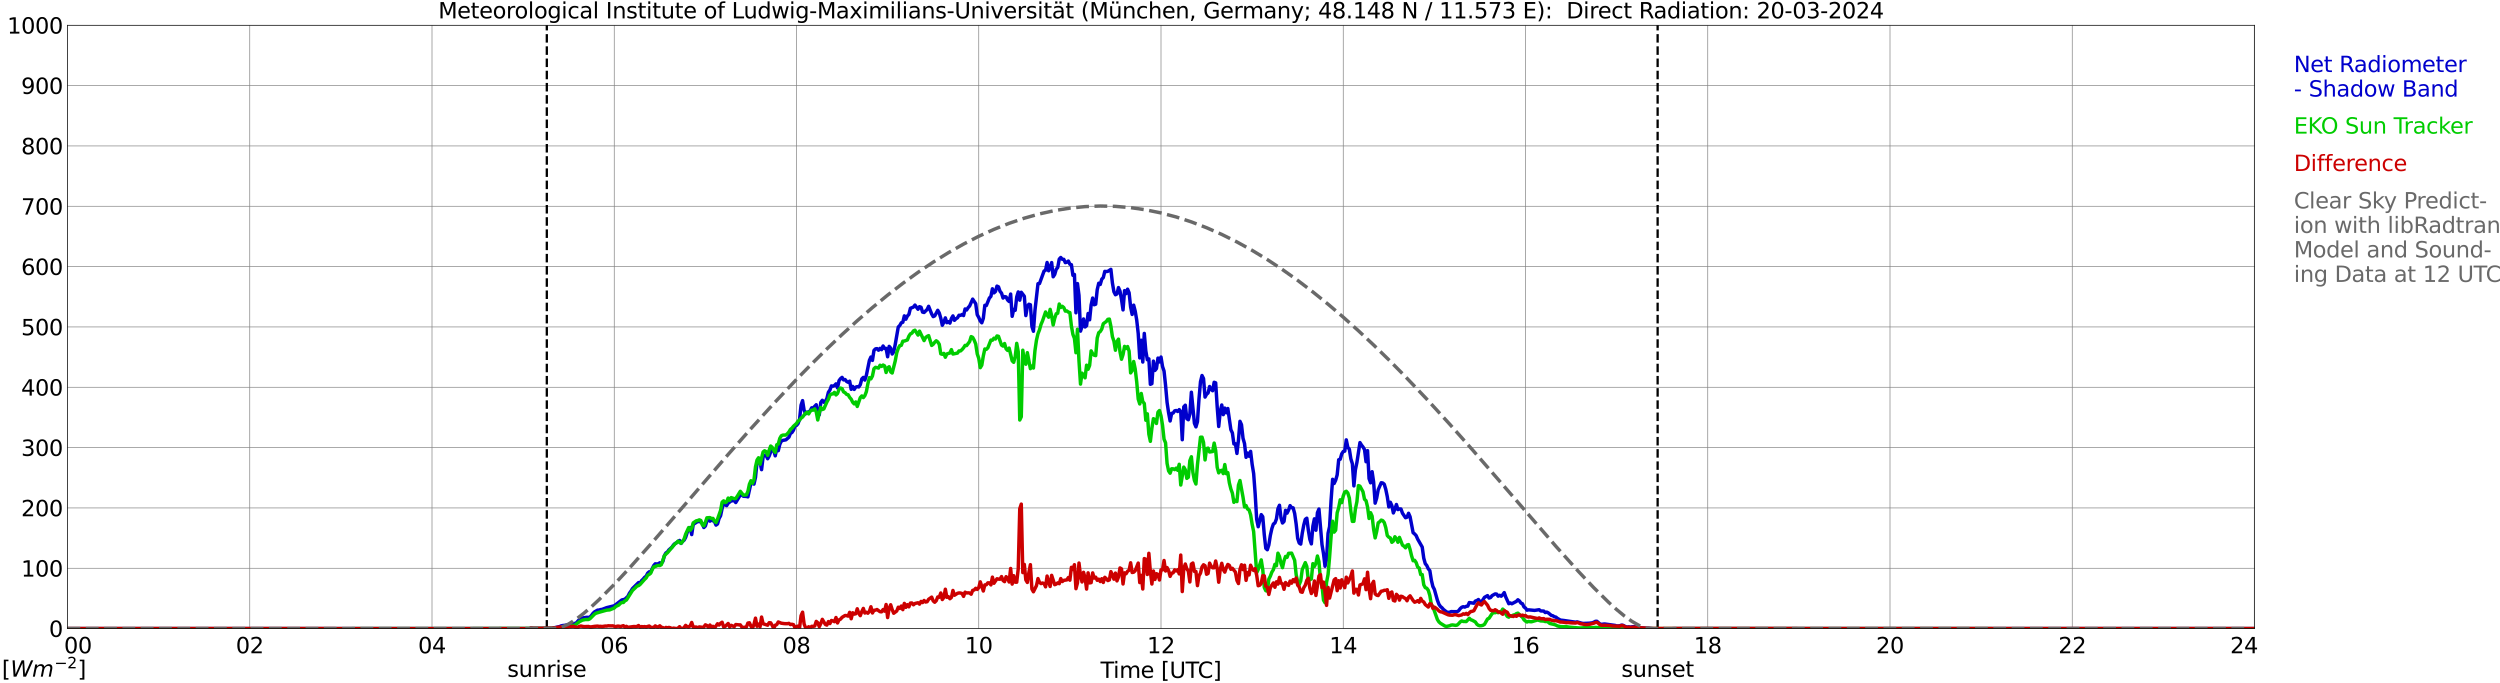 <?xml version="1.0" encoding="utf-8" standalone="no"?>
<!DOCTYPE svg PUBLIC "-//W3C//DTD SVG 1.1//EN"
  "http://www.w3.org/Graphics/SVG/1.1/DTD/svg11.dtd">
<svg xmlns:xlink="http://www.w3.org/1999/xlink" width="1085.4pt" height="296.64pt" viewBox="0 0 1085.4 296.64" xmlns="http://www.w3.org/2000/svg" version="1.1">
 <defs>
  <style type="text/css">*{stroke-linejoin: round; stroke-linecap: butt}</style>
 </defs>
 <g id="figure_1">
  <g id="patch_1">
   <path d="M 0 296.64 
L 1085.4 296.64 
L 1085.4 0 
L 0 0 
z
" style="fill: #ffffff"/>
  </g>
  <g id="axes_1">
   <g id="patch_2">
    <path d="M 29.306 272.909 
L 978.814 272.909 
L 978.814 10.976 
L 29.306 10.976 
z
" style="fill: #ffffff"/>
   </g>
   <g id="patch_3">
    <path d="M 978.814 272.909 
L 978.814 272.909 
L 978.814 10.976 
L 978.814 10.976 
z
" clip-path="url(#pf20fe6bed5)" style="fill: #d3d3d3; opacity: 0.25; stroke: #d3d3d3; stroke-linejoin: miter"/>
   </g>
   <g id="matplotlib.axis_1">
    <g id="xtick_1">
     <g id="line2d_1">
      <path d="M 29.306 272.909 
L 29.306 10.976 
" clip-path="url(#pf20fe6bed5)" style="fill: none; stroke: #808080; stroke-width: 0.3; stroke-linecap: square"/>
     </g>
     <g id="line2d_2"/>
     <g id="text_1">
      <!--    00 -->
      <g transform="translate(18.733 283.627) scale(0.095 -0.095)">
       <defs>
        <path id="DejaVuSans-20" transform="scale(0.016)"/>
        <path id="DejaVuSans-30" d="M 2034 4250 
Q 1547 4250 1301 3770 
Q 1056 3291 1056 2328 
Q 1056 1369 1301 889 
Q 1547 409 2034 409 
Q 2525 409 2770 889 
Q 3016 1369 3016 2328 
Q 3016 3291 2770 3770 
Q 2525 4250 2034 4250 
z
M 2034 4750 
Q 2819 4750 3233 4129 
Q 3647 3509 3647 2328 
Q 3647 1150 3233 529 
Q 2819 -91 2034 -91 
Q 1250 -91 836 529 
Q 422 1150 422 2328 
Q 422 3509 836 4129 
Q 1250 4750 2034 4750 
z
" transform="scale(0.016)"/>
       </defs>
       <use xlink:href="#DejaVuSans-20"/>
       <use xlink:href="#DejaVuSans-20" transform="translate(31.787 0)"/>
       <use xlink:href="#DejaVuSans-20" transform="translate(63.574 0)"/>
       <use xlink:href="#DejaVuSans-30" transform="translate(95.361 0)"/>
       <use xlink:href="#DejaVuSans-30" transform="translate(158.984 0)"/>
      </g>
     </g>
    </g>
    <g id="xtick_2">
     <g id="line2d_3">
      <path d="M 108.431 272.909 
L 108.431 10.976 
" clip-path="url(#pf20fe6bed5)" style="fill: none; stroke: #808080; stroke-width: 0.3; stroke-linecap: square"/>
     </g>
     <g id="line2d_4"/>
     <g id="text_2">
      <!-- 02 -->
      <g transform="translate(102.387 283.627) scale(0.095 -0.095)">
       <defs>
        <path id="DejaVuSans-32" d="M 1228 531 
L 3431 531 
L 3431 0 
L 469 0 
L 469 531 
Q 828 903 1448 1529 
Q 2069 2156 2228 2338 
Q 2531 2678 2651 2914 
Q 2772 3150 2772 3378 
Q 2772 3750 2511 3984 
Q 2250 4219 1831 4219 
Q 1534 4219 1204 4116 
Q 875 4013 500 3803 
L 500 4441 
Q 881 4594 1212 4672 
Q 1544 4750 1819 4750 
Q 2544 4750 2975 4387 
Q 3406 4025 3406 3419 
Q 3406 3131 3298 2873 
Q 3191 2616 2906 2266 
Q 2828 2175 2409 1742 
Q 1991 1309 1228 531 
z
" transform="scale(0.016)"/>
       </defs>
       <use xlink:href="#DejaVuSans-30"/>
       <use xlink:href="#DejaVuSans-32" transform="translate(63.623 0)"/>
      </g>
     </g>
    </g>
    <g id="xtick_3">
     <g id="line2d_5">
      <path d="M 187.557 272.909 
L 187.557 10.976 
" clip-path="url(#pf20fe6bed5)" style="fill: none; stroke: #808080; stroke-width: 0.3; stroke-linecap: square"/>
     </g>
     <g id="line2d_6"/>
     <g id="text_3">
      <!-- 04 -->
      <g transform="translate(181.513 283.627) scale(0.095 -0.095)">
       <defs>
        <path id="DejaVuSans-34" d="M 2419 4116 
L 825 1625 
L 2419 1625 
L 2419 4116 
z
M 2253 4666 
L 3047 4666 
L 3047 1625 
L 3713 1625 
L 3713 1100 
L 3047 1100 
L 3047 0 
L 2419 0 
L 2419 1100 
L 313 1100 
L 313 1709 
L 2253 4666 
z
" transform="scale(0.016)"/>
       </defs>
       <use xlink:href="#DejaVuSans-30"/>
       <use xlink:href="#DejaVuSans-34" transform="translate(63.623 0)"/>
      </g>
     </g>
    </g>
    <g id="xtick_4">
     <g id="line2d_7">
      <path d="M 266.683 272.909 
L 266.683 10.976 
" clip-path="url(#pf20fe6bed5)" style="fill: none; stroke: #808080; stroke-width: 0.3; stroke-linecap: square"/>
     </g>
     <g id="line2d_8"/>
     <g id="text_4">
      <!-- 06 -->
      <g transform="translate(260.638 283.627) scale(0.095 -0.095)">
       <defs>
        <path id="DejaVuSans-36" d="M 2113 2584 
Q 1688 2584 1439 2293 
Q 1191 2003 1191 1497 
Q 1191 994 1439 701 
Q 1688 409 2113 409 
Q 2538 409 2786 701 
Q 3034 994 3034 1497 
Q 3034 2003 2786 2293 
Q 2538 2584 2113 2584 
z
M 3366 4563 
L 3366 3988 
Q 3128 4100 2886 4159 
Q 2644 4219 2406 4219 
Q 1781 4219 1451 3797 
Q 1122 3375 1075 2522 
Q 1259 2794 1537 2939 
Q 1816 3084 2150 3084 
Q 2853 3084 3261 2657 
Q 3669 2231 3669 1497 
Q 3669 778 3244 343 
Q 2819 -91 2113 -91 
Q 1303 -91 875 529 
Q 447 1150 447 2328 
Q 447 3434 972 4092 
Q 1497 4750 2381 4750 
Q 2619 4750 2861 4703 
Q 3103 4656 3366 4563 
z
" transform="scale(0.016)"/>
       </defs>
       <use xlink:href="#DejaVuSans-30"/>
       <use xlink:href="#DejaVuSans-36" transform="translate(63.623 0)"/>
      </g>
     </g>
    </g>
    <g id="xtick_5">
     <g id="line2d_9">
      <path d="M 345.808 272.909 
L 345.808 10.976 
" clip-path="url(#pf20fe6bed5)" style="fill: none; stroke: #808080; stroke-width: 0.3; stroke-linecap: square"/>
     </g>
     <g id="line2d_10"/>
     <g id="text_5">
      <!-- 08 -->
      <g transform="translate(339.764 283.627) scale(0.095 -0.095)">
       <defs>
        <path id="DejaVuSans-38" d="M 2034 2216 
Q 1584 2216 1326 1975 
Q 1069 1734 1069 1313 
Q 1069 891 1326 650 
Q 1584 409 2034 409 
Q 2484 409 2743 651 
Q 3003 894 3003 1313 
Q 3003 1734 2745 1975 
Q 2488 2216 2034 2216 
z
M 1403 2484 
Q 997 2584 770 2862 
Q 544 3141 544 3541 
Q 544 4100 942 4425 
Q 1341 4750 2034 4750 
Q 2731 4750 3128 4425 
Q 3525 4100 3525 3541 
Q 3525 3141 3298 2862 
Q 3072 2584 2669 2484 
Q 3125 2378 3379 2068 
Q 3634 1759 3634 1313 
Q 3634 634 3220 271 
Q 2806 -91 2034 -91 
Q 1263 -91 848 271 
Q 434 634 434 1313 
Q 434 1759 690 2068 
Q 947 2378 1403 2484 
z
M 1172 3481 
Q 1172 3119 1398 2916 
Q 1625 2713 2034 2713 
Q 2441 2713 2670 2916 
Q 2900 3119 2900 3481 
Q 2900 3844 2670 4047 
Q 2441 4250 2034 4250 
Q 1625 4250 1398 4047 
Q 1172 3844 1172 3481 
z
" transform="scale(0.016)"/>
       </defs>
       <use xlink:href="#DejaVuSans-30"/>
       <use xlink:href="#DejaVuSans-38" transform="translate(63.623 0)"/>
      </g>
     </g>
    </g>
    <g id="xtick_6">
     <g id="line2d_11">
      <path d="M 424.934 272.909 
L 424.934 10.976 
" clip-path="url(#pf20fe6bed5)" style="fill: none; stroke: #808080; stroke-width: 0.3; stroke-linecap: square"/>
     </g>
     <g id="line2d_12"/>
     <g id="text_6">
      <!-- 10 -->
      <g transform="translate(418.89 283.627) scale(0.095 -0.095)">
       <defs>
        <path id="DejaVuSans-31" d="M 794 531 
L 1825 531 
L 1825 4091 
L 703 3866 
L 703 4441 
L 1819 4666 
L 2450 4666 
L 2450 531 
L 3481 531 
L 3481 0 
L 794 0 
L 794 531 
z
" transform="scale(0.016)"/>
       </defs>
       <use xlink:href="#DejaVuSans-31"/>
       <use xlink:href="#DejaVuSans-30" transform="translate(63.623 0)"/>
      </g>
     </g>
    </g>
    <g id="xtick_7">
     <g id="line2d_13">
      <path d="M 504.06 272.909 
L 504.06 10.976 
" clip-path="url(#pf20fe6bed5)" style="fill: none; stroke: #808080; stroke-width: 0.3; stroke-linecap: square"/>
     </g>
     <g id="line2d_14"/>
     <g id="text_7">
      <!-- 12 -->
      <g transform="translate(498.015 283.627) scale(0.095 -0.095)">
       <use xlink:href="#DejaVuSans-31"/>
       <use xlink:href="#DejaVuSans-32" transform="translate(63.623 0)"/>
      </g>
     </g>
    </g>
    <g id="xtick_8">
     <g id="line2d_15">
      <path d="M 583.185 272.909 
L 583.185 10.976 
" clip-path="url(#pf20fe6bed5)" style="fill: none; stroke: #808080; stroke-width: 0.3; stroke-linecap: square"/>
     </g>
     <g id="line2d_16"/>
     <g id="text_8">
      <!-- 14 -->
      <g transform="translate(577.141 283.627) scale(0.095 -0.095)">
       <use xlink:href="#DejaVuSans-31"/>
       <use xlink:href="#DejaVuSans-34" transform="translate(63.623 0)"/>
      </g>
     </g>
    </g>
    <g id="xtick_9">
     <g id="line2d_17">
      <path d="M 662.311 272.909 
L 662.311 10.976 
" clip-path="url(#pf20fe6bed5)" style="fill: none; stroke: #808080; stroke-width: 0.3; stroke-linecap: square"/>
     </g>
     <g id="line2d_18"/>
     <g id="text_9">
      <!-- 16 -->
      <g transform="translate(656.267 283.627) scale(0.095 -0.095)">
       <use xlink:href="#DejaVuSans-31"/>
       <use xlink:href="#DejaVuSans-36" transform="translate(63.623 0)"/>
      </g>
     </g>
    </g>
    <g id="xtick_10">
     <g id="line2d_19">
      <path d="M 741.437 272.909 
L 741.437 10.976 
" clip-path="url(#pf20fe6bed5)" style="fill: none; stroke: #808080; stroke-width: 0.3; stroke-linecap: square"/>
     </g>
     <g id="line2d_20"/>
     <g id="text_10">
      <!-- 18 -->
      <g transform="translate(735.392 283.627) scale(0.095 -0.095)">
       <use xlink:href="#DejaVuSans-31"/>
       <use xlink:href="#DejaVuSans-38" transform="translate(63.623 0)"/>
      </g>
     </g>
    </g>
    <g id="xtick_11">
     <g id="line2d_21">
      <path d="M 820.562 272.909 
L 820.562 10.976 
" clip-path="url(#pf20fe6bed5)" style="fill: none; stroke: #808080; stroke-width: 0.3; stroke-linecap: square"/>
     </g>
     <g id="line2d_22"/>
     <g id="text_11">
      <!-- 20 -->
      <g transform="translate(814.518 283.627) scale(0.095 -0.095)">
       <use xlink:href="#DejaVuSans-32"/>
       <use xlink:href="#DejaVuSans-30" transform="translate(63.623 0)"/>
      </g>
     </g>
    </g>
    <g id="xtick_12">
     <g id="line2d_23">
      <path d="M 899.688 272.909 
L 899.688 10.976 
" clip-path="url(#pf20fe6bed5)" style="fill: none; stroke: #808080; stroke-width: 0.3; stroke-linecap: square"/>
     </g>
     <g id="line2d_24"/>
     <g id="text_12">
      <!-- 22 -->
      <g transform="translate(893.644 283.627) scale(0.095 -0.095)">
       <use xlink:href="#DejaVuSans-32"/>
       <use xlink:href="#DejaVuSans-32" transform="translate(63.623 0)"/>
      </g>
     </g>
    </g>
    <g id="xtick_13">
     <g id="line2d_25">
      <path d="M 978.814 272.909 
L 978.814 10.976 
" clip-path="url(#pf20fe6bed5)" style="fill: none; stroke: #808080; stroke-width: 0.3; stroke-linecap: square"/>
     </g>
     <g id="line2d_26"/>
     <g id="text_13">
      <!-- 24    -->
      <g transform="translate(968.241 283.627) scale(0.095 -0.095)">
       <use xlink:href="#DejaVuSans-32"/>
       <use xlink:href="#DejaVuSans-34" transform="translate(63.623 0)"/>
       <use xlink:href="#DejaVuSans-20" transform="translate(127.246 0)"/>
       <use xlink:href="#DejaVuSans-20" transform="translate(159.033 0)"/>
       <use xlink:href="#DejaVuSans-20" transform="translate(190.82 0)"/>
      </g>
     </g>
    </g>
    <g id="text_14">
     <!-- Time [UTC] -->
     <g transform="translate(477.806 294.322) scale(0.095 -0.095)">
      <defs>
       <path id="DejaVuSans-54" d="M -19 4666 
L 3928 4666 
L 3928 4134 
L 2272 4134 
L 2272 0 
L 1638 0 
L 1638 4134 
L -19 4134 
L -19 4666 
z
" transform="scale(0.016)"/>
       <path id="DejaVuSans-69" d="M 603 3500 
L 1178 3500 
L 1178 0 
L 603 0 
L 603 3500 
z
M 603 4863 
L 1178 4863 
L 1178 4134 
L 603 4134 
L 603 4863 
z
" transform="scale(0.016)"/>
       <path id="DejaVuSans-6d" d="M 3328 2828 
Q 3544 3216 3844 3400 
Q 4144 3584 4550 3584 
Q 5097 3584 5394 3201 
Q 5691 2819 5691 2113 
L 5691 0 
L 5113 0 
L 5113 2094 
Q 5113 2597 4934 2840 
Q 4756 3084 4391 3084 
Q 3944 3084 3684 2787 
Q 3425 2491 3425 1978 
L 3425 0 
L 2847 0 
L 2847 2094 
Q 2847 2600 2669 2842 
Q 2491 3084 2119 3084 
Q 1678 3084 1418 2786 
Q 1159 2488 1159 1978 
L 1159 0 
L 581 0 
L 581 3500 
L 1159 3500 
L 1159 2956 
Q 1356 3278 1631 3431 
Q 1906 3584 2284 3584 
Q 2666 3584 2933 3390 
Q 3200 3197 3328 2828 
z
" transform="scale(0.016)"/>
       <path id="DejaVuSans-65" d="M 3597 1894 
L 3597 1613 
L 953 1613 
Q 991 1019 1311 708 
Q 1631 397 2203 397 
Q 2534 397 2845 478 
Q 3156 559 3463 722 
L 3463 178 
Q 3153 47 2828 -22 
Q 2503 -91 2169 -91 
Q 1331 -91 842 396 
Q 353 884 353 1716 
Q 353 2575 817 3079 
Q 1281 3584 2069 3584 
Q 2775 3584 3186 3129 
Q 3597 2675 3597 1894 
z
M 3022 2063 
Q 3016 2534 2758 2815 
Q 2500 3097 2075 3097 
Q 1594 3097 1305 2825 
Q 1016 2553 972 2059 
L 3022 2063 
z
" transform="scale(0.016)"/>
       <path id="DejaVuSans-5b" d="M 550 4863 
L 1875 4863 
L 1875 4416 
L 1125 4416 
L 1125 -397 
L 1875 -397 
L 1875 -844 
L 550 -844 
L 550 4863 
z
" transform="scale(0.016)"/>
       <path id="DejaVuSans-55" d="M 556 4666 
L 1191 4666 
L 1191 1831 
Q 1191 1081 1462 751 
Q 1734 422 2344 422 
Q 2950 422 3222 751 
Q 3494 1081 3494 1831 
L 3494 4666 
L 4128 4666 
L 4128 1753 
Q 4128 841 3676 375 
Q 3225 -91 2344 -91 
Q 1459 -91 1007 375 
Q 556 841 556 1753 
L 556 4666 
z
" transform="scale(0.016)"/>
       <path id="DejaVuSans-43" d="M 4122 4306 
L 4122 3641 
Q 3803 3938 3442 4084 
Q 3081 4231 2675 4231 
Q 1875 4231 1450 3742 
Q 1025 3253 1025 2328 
Q 1025 1406 1450 917 
Q 1875 428 2675 428 
Q 3081 428 3442 575 
Q 3803 722 4122 1019 
L 4122 359 
Q 3791 134 3420 21 
Q 3050 -91 2638 -91 
Q 1578 -91 968 557 
Q 359 1206 359 2328 
Q 359 3453 968 4101 
Q 1578 4750 2638 4750 
Q 3056 4750 3426 4639 
Q 3797 4528 4122 4306 
z
" transform="scale(0.016)"/>
       <path id="DejaVuSans-5d" d="M 1947 4863 
L 1947 -844 
L 622 -844 
L 622 -397 
L 1369 -397 
L 1369 4416 
L 622 4416 
L 622 4863 
L 1947 4863 
z
" transform="scale(0.016)"/>
      </defs>
      <use xlink:href="#DejaVuSans-54"/>
      <use xlink:href="#DejaVuSans-69" transform="translate(57.959 0)"/>
      <use xlink:href="#DejaVuSans-6d" transform="translate(85.742 0)"/>
      <use xlink:href="#DejaVuSans-65" transform="translate(183.154 0)"/>
      <use xlink:href="#DejaVuSans-20" transform="translate(244.678 0)"/>
      <use xlink:href="#DejaVuSans-5b" transform="translate(276.465 0)"/>
      <use xlink:href="#DejaVuSans-55" transform="translate(315.479 0)"/>
      <use xlink:href="#DejaVuSans-54" transform="translate(388.672 0)"/>
      <use xlink:href="#DejaVuSans-43" transform="translate(443.881 0)"/>
      <use xlink:href="#DejaVuSans-5d" transform="translate(513.705 0)"/>
     </g>
    </g>
   </g>
   <g id="matplotlib.axis_2">
    <g id="ytick_1">
     <g id="line2d_27">
      <path d="M 29.306 272.909 
L 978.814 272.909 
" clip-path="url(#pf20fe6bed5)" style="fill: none; stroke: #808080; stroke-width: 0.3; stroke-linecap: square"/>
     </g>
     <g id="line2d_28"/>
     <g id="text_15">
      <!-- 0 -->
      <g transform="translate(21.261 276.518) scale(0.095 -0.095)">
       <use xlink:href="#DejaVuSans-30"/>
      </g>
     </g>
    </g>
    <g id="ytick_2">
     <g id="line2d_29">
      <path d="M 29.306 246.715 
L 978.814 246.715 
" clip-path="url(#pf20fe6bed5)" style="fill: none; stroke: #808080; stroke-width: 0.3; stroke-linecap: square"/>
     </g>
     <g id="line2d_30"/>
     <g id="text_16">
      <!-- 100 -->
      <g transform="translate(9.173 250.325) scale(0.095 -0.095)">
       <use xlink:href="#DejaVuSans-31"/>
       <use xlink:href="#DejaVuSans-30" transform="translate(63.623 0)"/>
       <use xlink:href="#DejaVuSans-30" transform="translate(127.246 0)"/>
      </g>
     </g>
    </g>
    <g id="ytick_3">
     <g id="line2d_31">
      <path d="M 29.306 220.522 
L 978.814 220.522 
" clip-path="url(#pf20fe6bed5)" style="fill: none; stroke: #808080; stroke-width: 0.3; stroke-linecap: square"/>
     </g>
     <g id="line2d_32"/>
     <g id="text_17">
      <!-- 200 -->
      <g transform="translate(9.173 224.131) scale(0.095 -0.095)">
       <use xlink:href="#DejaVuSans-32"/>
       <use xlink:href="#DejaVuSans-30" transform="translate(63.623 0)"/>
       <use xlink:href="#DejaVuSans-30" transform="translate(127.246 0)"/>
      </g>
     </g>
    </g>
    <g id="ytick_4">
     <g id="line2d_33">
      <path d="M 29.306 194.329 
L 978.814 194.329 
" clip-path="url(#pf20fe6bed5)" style="fill: none; stroke: #808080; stroke-width: 0.3; stroke-linecap: square"/>
     </g>
     <g id="line2d_34"/>
     <g id="text_18">
      <!-- 300 -->
      <g transform="translate(9.173 197.938) scale(0.095 -0.095)">
       <defs>
        <path id="DejaVuSans-33" d="M 2597 2516 
Q 3050 2419 3304 2112 
Q 3559 1806 3559 1356 
Q 3559 666 3084 287 
Q 2609 -91 1734 -91 
Q 1441 -91 1130 -33 
Q 819 25 488 141 
L 488 750 
Q 750 597 1062 519 
Q 1375 441 1716 441 
Q 2309 441 2620 675 
Q 2931 909 2931 1356 
Q 2931 1769 2642 2001 
Q 2353 2234 1838 2234 
L 1294 2234 
L 1294 2753 
L 1863 2753 
Q 2328 2753 2575 2939 
Q 2822 3125 2822 3475 
Q 2822 3834 2567 4026 
Q 2313 4219 1838 4219 
Q 1578 4219 1281 4162 
Q 984 4106 628 3988 
L 628 4550 
Q 988 4650 1302 4700 
Q 1616 4750 1894 4750 
Q 2613 4750 3031 4423 
Q 3450 4097 3450 3541 
Q 3450 3153 3228 2886 
Q 3006 2619 2597 2516 
z
" transform="scale(0.016)"/>
       </defs>
       <use xlink:href="#DejaVuSans-33"/>
       <use xlink:href="#DejaVuSans-30" transform="translate(63.623 0)"/>
       <use xlink:href="#DejaVuSans-30" transform="translate(127.246 0)"/>
      </g>
     </g>
    </g>
    <g id="ytick_5">
     <g id="line2d_35">
      <path d="M 29.306 168.136 
L 978.814 168.136 
" clip-path="url(#pf20fe6bed5)" style="fill: none; stroke: #808080; stroke-width: 0.3; stroke-linecap: square"/>
     </g>
     <g id="line2d_36"/>
     <g id="text_19">
      <!-- 400 -->
      <g transform="translate(9.173 171.745) scale(0.095 -0.095)">
       <use xlink:href="#DejaVuSans-34"/>
       <use xlink:href="#DejaVuSans-30" transform="translate(63.623 0)"/>
       <use xlink:href="#DejaVuSans-30" transform="translate(127.246 0)"/>
      </g>
     </g>
    </g>
    <g id="ytick_6">
     <g id="line2d_37">
      <path d="M 29.306 141.942 
L 978.814 141.942 
" clip-path="url(#pf20fe6bed5)" style="fill: none; stroke: #808080; stroke-width: 0.3; stroke-linecap: square"/>
     </g>
     <g id="line2d_38"/>
     <g id="text_20">
      <!-- 500 -->
      <g transform="translate(9.173 145.551) scale(0.095 -0.095)">
       <defs>
        <path id="DejaVuSans-35" d="M 691 4666 
L 3169 4666 
L 3169 4134 
L 1269 4134 
L 1269 2991 
Q 1406 3038 1543 3061 
Q 1681 3084 1819 3084 
Q 2600 3084 3056 2656 
Q 3513 2228 3513 1497 
Q 3513 744 3044 326 
Q 2575 -91 1722 -91 
Q 1428 -91 1123 -41 
Q 819 9 494 109 
L 494 744 
Q 775 591 1075 516 
Q 1375 441 1709 441 
Q 2250 441 2565 725 
Q 2881 1009 2881 1497 
Q 2881 1984 2565 2268 
Q 2250 2553 1709 2553 
Q 1456 2553 1204 2497 
Q 953 2441 691 2322 
L 691 4666 
z
" transform="scale(0.016)"/>
       </defs>
       <use xlink:href="#DejaVuSans-35"/>
       <use xlink:href="#DejaVuSans-30" transform="translate(63.623 0)"/>
       <use xlink:href="#DejaVuSans-30" transform="translate(127.246 0)"/>
      </g>
     </g>
    </g>
    <g id="ytick_7">
     <g id="line2d_39">
      <path d="M 29.306 115.749 
L 978.814 115.749 
" clip-path="url(#pf20fe6bed5)" style="fill: none; stroke: #808080; stroke-width: 0.3; stroke-linecap: square"/>
     </g>
     <g id="line2d_40"/>
     <g id="text_21">
      <!-- 600 -->
      <g transform="translate(9.173 119.358) scale(0.095 -0.095)">
       <use xlink:href="#DejaVuSans-36"/>
       <use xlink:href="#DejaVuSans-30" transform="translate(63.623 0)"/>
       <use xlink:href="#DejaVuSans-30" transform="translate(127.246 0)"/>
      </g>
     </g>
    </g>
    <g id="ytick_8">
     <g id="line2d_41">
      <path d="M 29.306 89.556 
L 978.814 89.556 
" clip-path="url(#pf20fe6bed5)" style="fill: none; stroke: #808080; stroke-width: 0.3; stroke-linecap: square"/>
     </g>
     <g id="line2d_42"/>
     <g id="text_22">
      <!-- 700 -->
      <g transform="translate(9.173 93.165) scale(0.095 -0.095)">
       <defs>
        <path id="DejaVuSans-37" d="M 525 4666 
L 3525 4666 
L 3525 4397 
L 1831 0 
L 1172 0 
L 2766 4134 
L 525 4134 
L 525 4666 
z
" transform="scale(0.016)"/>
       </defs>
       <use xlink:href="#DejaVuSans-37"/>
       <use xlink:href="#DejaVuSans-30" transform="translate(63.623 0)"/>
       <use xlink:href="#DejaVuSans-30" transform="translate(127.246 0)"/>
      </g>
     </g>
    </g>
    <g id="ytick_9">
     <g id="line2d_43">
      <path d="M 29.306 63.362 
L 978.814 63.362 
" clip-path="url(#pf20fe6bed5)" style="fill: none; stroke: #808080; stroke-width: 0.3; stroke-linecap: square"/>
     </g>
     <g id="line2d_44"/>
     <g id="text_23">
      <!-- 800 -->
      <g transform="translate(9.173 66.972) scale(0.095 -0.095)">
       <use xlink:href="#DejaVuSans-38"/>
       <use xlink:href="#DejaVuSans-30" transform="translate(63.623 0)"/>
       <use xlink:href="#DejaVuSans-30" transform="translate(127.246 0)"/>
      </g>
     </g>
    </g>
    <g id="ytick_10">
     <g id="line2d_45">
      <path d="M 29.306 37.169 
L 978.814 37.169 
" clip-path="url(#pf20fe6bed5)" style="fill: none; stroke: #808080; stroke-width: 0.3; stroke-linecap: square"/>
     </g>
     <g id="line2d_46"/>
     <g id="text_24">
      <!-- 900 -->
      <g transform="translate(9.173 40.778) scale(0.095 -0.095)">
       <defs>
        <path id="DejaVuSans-39" d="M 703 97 
L 703 672 
Q 941 559 1184 500 
Q 1428 441 1663 441 
Q 2288 441 2617 861 
Q 2947 1281 2994 2138 
Q 2813 1869 2534 1725 
Q 2256 1581 1919 1581 
Q 1219 1581 811 2004 
Q 403 2428 403 3163 
Q 403 3881 828 4315 
Q 1253 4750 1959 4750 
Q 2769 4750 3195 4129 
Q 3622 3509 3622 2328 
Q 3622 1225 3098 567 
Q 2575 -91 1691 -91 
Q 1453 -91 1209 -44 
Q 966 3 703 97 
z
M 1959 2075 
Q 2384 2075 2632 2365 
Q 2881 2656 2881 3163 
Q 2881 3666 2632 3958 
Q 2384 4250 1959 4250 
Q 1534 4250 1286 3958 
Q 1038 3666 1038 3163 
Q 1038 2656 1286 2365 
Q 1534 2075 1959 2075 
z
" transform="scale(0.016)"/>
       </defs>
       <use xlink:href="#DejaVuSans-39"/>
       <use xlink:href="#DejaVuSans-30" transform="translate(63.623 0)"/>
       <use xlink:href="#DejaVuSans-30" transform="translate(127.246 0)"/>
      </g>
     </g>
    </g>
    <g id="ytick_11">
     <g id="line2d_47">
      <path d="M 29.306 10.976 
L 978.814 10.976 
" clip-path="url(#pf20fe6bed5)" style="fill: none; stroke: #808080; stroke-width: 0.3; stroke-linecap: square"/>
     </g>
     <g id="line2d_48"/>
     <g id="text_25">
      <!-- 1000 -->
      <g transform="translate(3.128 14.585) scale(0.095 -0.095)">
       <use xlink:href="#DejaVuSans-31"/>
       <use xlink:href="#DejaVuSans-30" transform="translate(63.623 0)"/>
       <use xlink:href="#DejaVuSans-30" transform="translate(127.246 0)"/>
       <use xlink:href="#DejaVuSans-30" transform="translate(190.869 0)"/>
      </g>
     </g>
    </g>
   </g>
   <g id="line2d_49">
    <path d="M 237.406 272.909 
L 237.406 10.976 
" clip-path="url(#pf20fe6bed5)" style="fill: none; stroke-dasharray: 3.7,1.6; stroke-dashoffset: 0; stroke: #000000"/>
   </g>
   <g id="line2d_50">
    <path d="M 719.677 272.909 
L 719.677 10.976 
" clip-path="url(#pf20fe6bed5)" style="fill: none; stroke-dasharray: 3.7,1.6; stroke-dashoffset: 0; stroke: #000000"/>
   </g>
   <g id="line2d_51">
    <path d="M 29.306 272.909 
L 229.757 272.909 
L 230.417 272.733 
L 231.736 272.794 
L 239.648 272.767 
L 242.945 272.042 
L 243.604 271.735 
L 244.264 271.594 
L 245.583 271.45 
L 248.22 270.805 
L 249.539 270.693 
L 250.198 270.457 
L 251.517 268.972 
L 252.176 268.404 
L 254.814 267.998 
L 255.473 268.058 
L 256.133 267.903 
L 256.792 267.212 
L 257.451 266.311 
L 258.111 265.669 
L 259.43 264.907 
L 260.089 264.867 
L 260.748 264.655 
L 261.408 264.561 
L 263.386 263.82 
L 266.683 263.005 
L 269.98 260.475 
L 271.298 260.171 
L 272.617 258.901 
L 273.277 257.552 
L 273.936 256.651 
L 274.595 255.545 
L 277.233 252.936 
L 277.892 253.138 
L 278.552 252.093 
L 279.211 251.464 
L 279.87 250.652 
L 280.53 250.176 
L 281.189 248.866 
L 281.849 248.269 
L 282.508 248.269 
L 283.827 245.56 
L 284.486 244.79 
L 285.145 244.869 
L 285.805 244.769 
L 286.464 244.342 
L 287.124 244.557 
L 287.783 243.753 
L 288.442 241.267 
L 289.102 240.073 
L 289.761 239.656 
L 290.42 238.721 
L 291.739 237.566 
L 292.399 236.594 
L 293.058 235.974 
L 293.717 235.638 
L 295.036 234.646 
L 295.696 235.94 
L 296.355 235.049 
L 297.014 234.499 
L 297.674 233.315 
L 298.333 231.246 
L 298.992 229.805 
L 299.652 229.022 
L 300.311 232.087 
L 300.971 227.673 
L 302.949 226.384 
L 304.267 226.575 
L 304.927 227.338 
L 305.586 229.022 
L 306.246 228.372 
L 306.905 226.159 
L 307.564 225.318 
L 308.224 226.261 
L 308.883 225.774 
L 310.202 226.431 
L 310.861 227.972 
L 311.521 227.484 
L 312.18 225.132 
L 312.839 223.938 
L 313.499 220.795 
L 314.158 218.217 
L 314.818 219.15 
L 315.477 219.524 
L 316.136 218.458 
L 317.455 217.452 
L 318.774 217.342 
L 319.433 218.183 
L 321.411 214.917 
L 322.071 214.898 
L 322.73 215.467 
L 324.049 215.532 
L 324.708 215.724 
L 326.027 209.775 
L 326.686 209.898 
L 327.346 210.173 
L 328.005 207.226 
L 328.665 200.759 
L 329.983 200.77 
L 330.643 203.905 
L 331.302 198.321 
L 331.961 197.619 
L 332.621 197.752 
L 333.28 199.162 
L 333.94 198.017 
L 334.599 196.155 
L 335.258 195.597 
L 335.918 195.604 
L 336.577 197.904 
L 337.236 194.824 
L 337.896 195.667 
L 338.555 192.922 
L 339.215 191.531 
L 339.874 191.199 
L 341.193 190.966 
L 342.512 189.821 
L 343.171 188.168 
L 343.83 187.783 
L 344.49 186.762 
L 345.149 184.857 
L 345.808 184.716 
L 346.468 183.907 
L 347.127 182.188 
L 347.787 175.904 
L 348.446 173.937 
L 349.105 178.094 
L 349.765 179.65 
L 350.424 178.951 
L 351.083 178.898 
L 351.743 178.301 
L 352.402 177.054 
L 353.062 177.112 
L 354.38 175.721 
L 355.04 179.784 
L 355.699 180.09 
L 356.359 174.692 
L 357.018 173.791 
L 357.677 174.645 
L 358.337 174.218 
L 358.996 173.013 
L 359.655 170.307 
L 360.315 169.335 
L 360.974 167.541 
L 361.634 167.682 
L 362.293 167.36 
L 362.952 166.658 
L 363.612 168.413 
L 364.271 165.273 
L 364.93 164.387 
L 365.59 163.848 
L 366.249 164.932 
L 366.909 164.788 
L 367.568 165.616 
L 368.227 165.969 
L 368.887 165.49 
L 369.546 169.026 
L 370.206 167.766 
L 370.865 169.073 
L 371.524 168.081 
L 372.184 167.868 
L 372.843 168.002 
L 373.502 167.009 
L 374.162 164.508 
L 374.821 163.861 
L 375.481 165.008 
L 376.14 162.936 
L 377.459 156.466 
L 378.118 155.005 
L 378.777 156.466 
L 379.437 152.142 
L 380.096 151.464 
L 380.756 151.361 
L 381.415 152.05 
L 382.074 151.241 
L 382.734 151.809 
L 383.393 150.219 
L 384.053 151.293 
L 384.712 151.264 
L 385.371 154.892 
L 386.031 150.382 
L 386.69 151.133 
L 387.349 153.698 
L 388.009 152.776 
L 388.668 149.572 
L 389.987 141.987 
L 390.646 141.319 
L 391.306 140.145 
L 391.965 139.912 
L 392.624 137.136 
L 393.284 138.587 
L 393.943 137.217 
L 394.603 136.502 
L 395.262 133.854 
L 396.581 133.317 
L 397.24 132.458 
L 398.559 134.268 
L 399.218 133.144 
L 399.878 133.395 
L 400.537 135.501 
L 401.196 135.661 
L 402.515 134.372 
L 403.175 132.992 
L 404.493 136.311 
L 405.153 137.453 
L 405.812 137.159 
L 407.131 134.723 
L 407.79 135.878 
L 408.45 138.155 
L 409.109 141.211 
L 409.768 139.936 
L 410.428 138.008 
L 411.087 140.085 
L 411.746 139.64 
L 412.406 140.287 
L 413.065 138.28 
L 413.725 137.154 
L 414.384 139.069 
L 415.043 138.38 
L 415.703 137.984 
L 416.362 136.869 
L 417.022 136.931 
L 417.681 136.554 
L 418.34 137.002 
L 419 134.144 
L 419.659 134.59 
L 420.318 133.568 
L 420.978 132.837 
L 422.297 129.867 
L 423.615 131.858 
L 424.275 136.638 
L 424.934 137.812 
L 425.593 139.331 
L 426.253 140.14 
L 426.912 138.236 
L 427.572 132.56 
L 428.231 132.641 
L 429.55 129.388 
L 430.209 128.686 
L 430.869 125.375 
L 431.528 127.153 
L 432.187 126.567 
L 432.847 124.225 
L 433.506 124.539 
L 434.165 126.452 
L 434.825 127.274 
L 435.484 129.401 
L 436.144 128.772 
L 436.803 128.914 
L 437.462 130.252 
L 438.122 130.897 
L 438.781 127.667 
L 439.44 137.33 
L 440.1 134.33 
L 440.759 134.716 
L 441.419 128.942 
L 442.078 126.742 
L 442.737 130.328 
L 443.397 126.897 
L 444.716 128.628 
L 445.375 137.005 
L 446.034 133.089 
L 446.694 132.096 
L 447.353 132.311 
L 448.012 141.725 
L 448.672 143.815 
L 449.331 134.849 
L 450.65 123.175 
L 451.309 123.107 
L 453.287 117.679 
L 453.947 117.315 
L 454.606 113.963 
L 455.266 117.559 
L 455.925 116.029 
L 456.584 114.004 
L 457.244 120.163 
L 457.903 119.17 
L 458.563 116.907 
L 459.222 116.144 
L 459.881 112.496 
L 460.541 111.794 
L 461.2 112.561 
L 461.859 112.598 
L 462.519 114.012 
L 463.178 113.85 
L 463.838 113.339 
L 464.497 114.712 
L 465.156 114.921 
L 465.816 119.536 
L 466.475 119.17 
L 467.134 135.803 
L 467.794 123.125 
L 468.453 128.251 
L 469.113 143.768 
L 469.772 141.764 
L 470.431 138.479 
L 471.091 141.955 
L 471.75 141.4 
L 472.409 136.114 
L 473.069 138.838 
L 473.728 132.376 
L 474.388 129.401 
L 475.047 132.311 
L 475.706 132.067 
L 476.366 125.789 
L 477.025 122.965 
L 477.685 123.502 
L 478.344 121.21 
L 479.003 120.513 
L 479.663 117.821 
L 480.322 117.91 
L 480.981 117.797 
L 482.3 116.946 
L 482.96 122.839 
L 483.619 126.669 
L 484.278 127.963 
L 484.938 127.607 
L 485.597 124.859 
L 486.256 126.376 
L 486.916 130.048 
L 487.575 134.545 
L 488.235 126.182 
L 488.894 127.476 
L 489.553 125.548 
L 490.213 127.122 
L 490.872 133.33 
L 491.532 136.515 
L 492.191 132.489 
L 492.85 135.059 
L 493.51 138.912 
L 494.169 144.816 
L 494.828 155.398 
L 495.488 147.715 
L 496.147 157.182 
L 496.807 144.758 
L 497.466 152.362 
L 498.125 156.189 
L 498.785 155.812 
L 499.444 166.852 
L 500.103 166.556 
L 500.763 156.778 
L 501.422 160.828 
L 502.082 160.013 
L 502.741 155.471 
L 503.4 157.147 
L 504.06 155.015 
L 504.719 159.115 
L 505.379 161.108 
L 506.038 167.263 
L 506.697 174.697 
L 507.357 179.213 
L 508.016 182.767 
L 508.675 179.48 
L 509.335 179.328 
L 509.994 178.382 
L 510.654 178.228 
L 511.313 178.652 
L 511.972 177.832 
L 512.632 178.65 
L 513.291 190.908 
L 513.95 176.643 
L 514.61 175.925 
L 515.269 181.769 
L 515.929 182.233 
L 516.588 179.742 
L 517.247 170.294 
L 518.566 183.76 
L 519.226 185.331 
L 519.885 183.113 
L 520.544 173.296 
L 521.204 165.749 
L 521.863 163.036 
L 522.522 164.364 
L 523.182 172.395 
L 523.841 171.179 
L 524.501 170.613 
L 525.16 167.816 
L 525.819 169.052 
L 526.479 169.639 
L 527.138 165.972 
L 527.797 166.223 
L 528.457 176.677 
L 529.116 185.164 
L 529.776 178.72 
L 530.435 175.829 
L 531.094 180.022 
L 531.754 177.183 
L 532.413 179.21 
L 533.073 177.363 
L 534.391 186.56 
L 535.051 187.967 
L 535.71 192.734 
L 536.369 192.652 
L 537.029 196.864 
L 537.688 191.065 
L 538.348 182.919 
L 539.007 184.386 
L 539.666 190.269 
L 540.326 192.59 
L 540.985 198.554 
L 541.644 196.689 
L 542.304 198.085 
L 542.963 195.974 
L 543.623 201.545 
L 544.282 205.587 
L 544.941 214.406 
L 545.601 225.491 
L 546.26 228.679 
L 547.579 223.437 
L 548.238 224.336 
L 548.898 232.176 
L 549.557 238.046 
L 550.216 238.674 
L 550.876 236.602 
L 551.535 232.438 
L 552.195 229.465 
L 552.854 227.511 
L 553.513 227.073 
L 554.173 225.3 
L 554.832 220.855 
L 555.491 219.367 
L 556.151 224.836 
L 556.81 227.06 
L 557.47 226.4 
L 558.129 221.588 
L 558.788 222.785 
L 559.448 221.47 
L 560.107 219.527 
L 560.766 220.428 
L 561.426 220.478 
L 562.085 222.921 
L 562.745 227.552 
L 563.404 233.752 
L 564.063 235.759 
L 564.723 236.215 
L 565.382 231.544 
L 566.042 227.977 
L 566.701 225.473 
L 567.36 224.988 
L 568.02 230.135 
L 568.679 234.158 
L 569.338 236.126 
L 569.998 228.459 
L 570.657 225.255 
L 571.317 230.201 
L 571.976 222.597 
L 572.635 221.007 
L 573.954 236.44 
L 574.613 240.374 
L 575.273 245.848 
L 575.932 242.771 
L 576.592 231.526 
L 577.251 228.608 
L 577.91 217.038 
L 578.57 208.096 
L 579.229 209.901 
L 579.889 208.497 
L 580.548 206.168 
L 581.207 199.607 
L 581.867 199.379 
L 582.526 197.042 
L 583.185 196.026 
L 583.845 195.859 
L 584.504 190.971 
L 585.164 194.219 
L 585.823 194.997 
L 586.482 199.196 
L 587.142 201.349 
L 587.801 210.954 
L 588.46 203.958 
L 589.12 200.749 
L 590.439 192.152 
L 591.098 193.226 
L 591.757 194.059 
L 592.417 195.185 
L 593.076 200.455 
L 593.736 195.657 
L 594.395 207.795 
L 595.054 209.621 
L 595.714 204.79 
L 596.373 209.283 
L 597.032 218.45 
L 597.692 216.263 
L 598.351 212.669 
L 599.67 209.592 
L 600.329 209.694 
L 600.989 210.241 
L 601.648 212.46 
L 602.307 215.642 
L 602.967 220.08 
L 603.626 218.065 
L 604.286 219.545 
L 604.945 222.696 
L 605.604 221.057 
L 606.264 219.032 
L 606.923 221.242 
L 607.582 220.949 
L 608.242 220.991 
L 608.901 222.814 
L 610.22 224.771 
L 610.879 224.545 
L 611.539 222.846 
L 612.198 224.354 
L 613.517 231.277 
L 614.176 231.814 
L 614.836 232.545 
L 615.495 234.054 
L 617.473 237.524 
L 618.133 242.328 
L 618.792 244.706 
L 619.451 245.529 
L 620.111 246.97 
L 620.77 247.719 
L 621.429 251.836 
L 622.089 254.621 
L 622.748 255.909 
L 624.067 260.614 
L 624.726 262.345 
L 625.386 263.312 
L 626.045 263.859 
L 626.705 264.621 
L 628.023 265.666 
L 628.683 265.871 
L 629.342 265.821 
L 630.001 265.538 
L 632.639 265.567 
L 633.298 265.132 
L 633.958 264.252 
L 634.617 263.663 
L 635.276 263.401 
L 635.936 263.581 
L 636.595 263.246 
L 637.255 263.144 
L 637.914 261.604 
L 639.892 261.895 
L 640.552 260.941 
L 641.211 260.747 
L 641.87 260.291 
L 642.53 261.13 
L 643.189 261.392 
L 644.508 259.338 
L 645.827 258.599 
L 646.486 259.652 
L 647.145 259.432 
L 647.805 258.602 
L 649.123 257.848 
L 649.783 257.937 
L 650.442 258.833 
L 651.102 258.458 
L 651.761 258.846 
L 652.42 258.22 
L 653.08 257.29 
L 653.739 259.207 
L 655.058 262.099 
L 655.717 261.777 
L 656.377 262.133 
L 658.355 261.085 
L 659.014 260.399 
L 659.674 260.915 
L 660.333 261.842 
L 660.992 262.128 
L 661.652 263.508 
L 662.311 263.985 
L 662.97 264.92 
L 663.63 264.768 
L 666.267 265.012 
L 668.246 264.713 
L 668.905 265.252 
L 670.224 265.3 
L 670.883 265.939 
L 671.542 265.761 
L 672.202 266.078 
L 673.521 267.178 
L 674.18 267.34 
L 674.839 267.78 
L 675.499 267.914 
L 676.158 268.464 
L 677.477 269.218 
L 678.796 269.365 
L 684.071 270.132 
L 684.73 269.993 
L 686.708 270.567 
L 687.368 270.677 
L 690.005 270.564 
L 691.324 270.405 
L 691.983 270.143 
L 692.643 269.76 
L 693.302 269.732 
L 694.621 270.9 
L 695.28 271.07 
L 696.599 270.892 
L 701.215 271.531 
L 701.874 271.777 
L 703.193 271.72 
L 703.852 271.447 
L 704.511 271.439 
L 705.83 272.11 
L 706.49 272.236 
L 707.149 272.157 
L 707.808 272.249 
L 709.127 272.078 
L 709.786 272.113 
L 710.446 272.469 
L 711.765 272.49 
L 715.062 272.788 
L 715.721 272.752 
L 717.699 272.966 
L 720.337 273.029 
L 721.655 273.008 
L 722.315 272.917 
L 723.633 273.071 
L 726.93 272.909 
L 978.154 272.909 
L 978.154 272.909 
" clip-path="url(#pf20fe6bed5)" style="fill: none; stroke: #0000cc; stroke-width: 1.5; stroke-linecap: square"/>
   </g>
   <g id="line2d_52">
    <path d="M 28.646 272.935 
L 35.9 272.943 
L 115.025 272.935 
L 143.379 272.927 
L 172.391 272.918 
L 197.448 272.915 
L 242.286 272.801 
L 249.539 271.477 
L 251.517 269.933 
L 252.836 269.249 
L 254.155 268.973 
L 255.473 268.979 
L 256.133 268.632 
L 258.111 266.637 
L 258.77 266.23 
L 260.748 265.639 
L 263.386 264.898 
L 264.705 264.782 
L 266.683 263.979 
L 267.342 263.32 
L 268.661 262.675 
L 269.32 261.97 
L 269.98 261.561 
L 270.639 261.582 
L 271.298 260.85 
L 271.958 260.517 
L 274.595 256.354 
L 275.914 255.11 
L 276.573 254.421 
L 277.233 254.263 
L 277.892 253.755 
L 279.87 251.526 
L 280.53 250.903 
L 281.189 249.733 
L 281.849 249.389 
L 282.508 248.865 
L 283.167 247.302 
L 283.827 246.109 
L 284.486 245.96 
L 285.145 245.629 
L 285.805 245.491 
L 286.464 245.548 
L 287.124 245.147 
L 288.442 241.31 
L 289.102 240.572 
L 289.761 240.001 
L 293.058 236.136 
L 293.717 235.65 
L 294.377 234.915 
L 295.036 235.474 
L 295.696 235.872 
L 296.355 235.042 
L 297.014 234.015 
L 297.674 231.922 
L 298.992 229.058 
L 299.652 230.233 
L 300.311 229.431 
L 300.971 227.009 
L 302.289 226.12 
L 302.949 225.991 
L 303.608 225.696 
L 304.267 225.973 
L 304.927 227.893 
L 305.586 228.327 
L 306.246 226.74 
L 306.905 224.818 
L 308.224 224.713 
L 308.883 225.129 
L 309.543 225.074 
L 310.202 226.259 
L 310.861 226.877 
L 311.521 225.383 
L 312.839 221.629 
L 313.499 218.036 
L 314.158 217.448 
L 314.818 218.224 
L 315.477 217.888 
L 316.136 216.245 
L 316.796 217.224 
L 317.455 216.033 
L 318.774 216.506 
L 319.433 216.421 
L 320.093 215.468 
L 321.411 213.303 
L 322.73 214.967 
L 324.049 214.833 
L 324.708 213.331 
L 325.368 210.213 
L 326.027 208.716 
L 326.686 209.822 
L 327.346 208.315 
L 328.005 202.694 
L 328.665 199.753 
L 329.324 198.74 
L 329.983 201.575 
L 331.302 196.221 
L 331.961 195.703 
L 332.621 196.085 
L 333.28 197.687 
L 333.94 195.459 
L 334.599 193.649 
L 335.258 194.199 
L 335.918 195.576 
L 336.577 196.445 
L 337.236 193.104 
L 337.896 192.781 
L 338.555 190.325 
L 339.215 189.195 
L 339.874 188.903 
L 341.193 188.871 
L 341.852 188.312 
L 342.512 187.545 
L 343.171 186.426 
L 343.83 185.892 
L 344.49 185.063 
L 345.808 183.852 
L 346.468 182.832 
L 347.127 182.398 
L 347.787 181.525 
L 348.446 181.059 
L 349.765 179.336 
L 350.424 179.001 
L 351.083 179.696 
L 351.743 178.548 
L 352.402 178.047 
L 353.062 178.066 
L 353.721 177.519 
L 354.38 178.846 
L 355.04 182.334 
L 355.699 179.263 
L 356.359 176.899 
L 357.018 177.806 
L 357.677 177.526 
L 358.996 174.533 
L 359.655 173.353 
L 360.315 171.519 
L 360.974 171.059 
L 361.634 171.019 
L 362.293 170.357 
L 362.952 171.464 
L 363.612 170.857 
L 364.271 169.066 
L 364.93 168.488 
L 365.59 168.728 
L 366.249 170.164 
L 366.909 170.488 
L 367.568 171.245 
L 368.227 171.384 
L 368.887 172.541 
L 369.546 173.298 
L 370.206 174.639 
L 370.865 175.353 
L 371.524 174.51 
L 372.184 176.47 
L 373.502 172.637 
L 374.162 171.904 
L 374.821 172.617 
L 375.481 171.764 
L 376.14 170.041 
L 376.799 166.59 
L 377.459 163.959 
L 378.118 164.479 
L 378.777 163.245 
L 379.437 160.08 
L 380.096 159.473 
L 381.415 159.809 
L 382.074 158.574 
L 382.734 159.084 
L 383.393 158.482 
L 384.053 158.86 
L 384.712 161.718 
L 385.371 159.685 
L 386.031 159.226 
L 386.69 161.477 
L 387.349 161.941 
L 388.668 156.728 
L 389.328 153.174 
L 389.987 151.263 
L 390.646 150.058 
L 391.306 149.935 
L 391.965 148.138 
L 392.624 148.072 
L 393.943 147.604 
L 394.603 145.947 
L 395.262 144.944 
L 395.921 144.64 
L 396.581 143.651 
L 397.24 143.36 
L 398.559 145.477 
L 399.218 143.764 
L 401.196 147.868 
L 401.856 146.561 
L 402.515 146.043 
L 403.175 145.721 
L 404.493 149.969 
L 405.153 149.477 
L 405.812 148.598 
L 406.471 147.958 
L 407.131 148.458 
L 407.79 149.483 
L 408.45 153.61 
L 409.109 153.826 
L 409.768 153.437 
L 410.428 155.099 
L 411.087 153.665 
L 412.406 153.254 
L 413.065 151.794 
L 413.725 153.705 
L 415.703 153.295 
L 416.362 152.352 
L 417.022 152.366 
L 417.681 151.78 
L 418.34 150.996 
L 419 149.951 
L 419.659 150.045 
L 420.978 148.288 
L 421.637 146.146 
L 422.297 146.469 
L 422.956 147.7 
L 423.615 149.354 
L 424.275 153.638 
L 424.934 155.593 
L 425.593 159.626 
L 426.253 158.557 
L 426.912 154.552 
L 427.572 151.522 
L 428.231 151.678 
L 428.89 151.005 
L 430.209 147.653 
L 430.869 147.712 
L 431.528 146.833 
L 432.187 147.185 
L 432.847 145.86 
L 433.506 146.014 
L 434.825 149.852 
L 435.484 150.264 
L 436.144 149.15 
L 436.803 151.454 
L 437.462 152.13 
L 438.122 151.123 
L 439.44 156.645 
L 440.1 157.301 
L 440.759 154.861 
L 441.419 149.077 
L 442.078 152.72 
L 442.737 182.351 
L 443.397 180.944 
L 444.056 152.051 
L 444.716 156.485 
L 445.375 158.137 
L 446.034 153.119 
L 447.353 160.061 
L 448.012 158.89 
L 448.672 159.794 
L 449.331 152.257 
L 449.991 147.692 
L 450.65 144.884 
L 451.309 143.2 
L 451.969 140.846 
L 452.628 139.303 
L 453.947 135.443 
L 454.606 136.772 
L 455.266 137.719 
L 455.925 134.315 
L 456.584 137.119 
L 457.244 141.089 
L 457.903 138.227 
L 458.563 136.229 
L 459.222 135.993 
L 459.881 131.994 
L 460.541 133.505 
L 461.2 132.988 
L 461.859 133.54 
L 462.519 135.067 
L 463.178 134.993 
L 463.838 135.503 
L 464.497 135.724 
L 465.156 141.522 
L 465.816 145.194 
L 466.475 146.909 
L 467.134 153.133 
L 467.794 142.954 
L 468.453 156.71 
L 469.113 166.761 
L 469.772 162.012 
L 470.431 162.912 
L 471.091 164.038 
L 471.75 158.554 
L 472.409 160.318 
L 473.069 158.668 
L 473.728 152.339 
L 474.388 153.581 
L 475.047 154.226 
L 475.706 154.39 
L 476.366 146.758 
L 477.025 144.421 
L 477.685 143.932 
L 478.344 142.872 
L 479.003 140.535 
L 480.322 139.565 
L 480.981 138.645 
L 481.641 138.537 
L 482.3 141.668 
L 482.96 146.157 
L 483.619 148.12 
L 484.278 152.06 
L 484.938 148.318 
L 485.597 147.244 
L 486.256 152.703 
L 486.916 155.97 
L 487.575 153.92 
L 488.235 150.389 
L 488.894 151.291 
L 489.553 150.455 
L 490.213 152.462 
L 490.872 161.899 
L 491.532 160.869 
L 492.191 156.96 
L 492.85 160.163 
L 493.51 165.744 
L 494.169 173.261 
L 494.828 175.38 
L 495.488 170.826 
L 496.147 174.374 
L 496.807 175.158 
L 497.466 182.453 
L 498.125 179.671 
L 498.785 188.494 
L 499.444 191.607 
L 500.103 185.91 
L 500.763 181.782 
L 501.422 182.153 
L 502.082 183.852 
L 502.741 178.945 
L 503.4 178.242 
L 504.06 180.52 
L 504.719 184.606 
L 505.379 190.67 
L 506.038 192.262 
L 506.697 201.184 
L 507.357 204.434 
L 508.016 205.441 
L 508.675 203.522 
L 509.335 203.548 
L 509.994 203.892 
L 510.654 203.241 
L 511.313 204.201 
L 511.972 201.577 
L 512.632 210.569 
L 513.95 202.801 
L 514.61 203.962 
L 515.269 207.684 
L 515.929 207.191 
L 516.588 199.995 
L 517.247 198.307 
L 517.907 205.093 
L 518.566 208.577 
L 519.226 210.13 
L 519.885 201.771 
L 521.204 189.821 
L 521.863 189.8 
L 522.522 192.07 
L 523.182 199.678 
L 523.841 194.764 
L 524.501 194.559 
L 525.16 196.241 
L 526.479 196.029 
L 527.138 192.381 
L 527.797 195.562 
L 528.457 202.88 
L 529.116 205.294 
L 529.776 204.42 
L 530.435 204.178 
L 531.094 205.619 
L 531.754 201.696 
L 532.413 205.66 
L 533.073 205.205 
L 533.732 209.606 
L 534.391 212.294 
L 535.051 214.131 
L 535.71 218.095 
L 536.369 217.183 
L 537.029 217.769 
L 537.688 210.624 
L 538.348 208.624 
L 539.666 215.861 
L 540.326 220.088 
L 540.985 219.496 
L 541.644 221.021 
L 542.304 221.386 
L 542.963 223.487 
L 543.623 227.569 
L 544.282 230.809 
L 545.601 248.662 
L 546.26 247.289 
L 547.579 243.084 
L 548.238 247.288 
L 548.898 255.07 
L 549.557 256.454 
L 550.216 256.626 
L 550.876 251.43 
L 551.535 250.145 
L 552.195 248.376 
L 552.854 247.328 
L 553.513 245.015 
L 554.173 245.617 
L 554.832 240.173 
L 555.491 241.582 
L 556.151 244.581 
L 556.81 246.47 
L 557.47 243.458 
L 558.129 241.587 
L 558.788 241.971 
L 559.448 240.238 
L 560.766 240.148 
L 562.085 243.269 
L 562.745 249.519 
L 563.404 252.593 
L 564.063 253.841 
L 564.723 252.186 
L 565.382 247.305 
L 566.701 244.275 
L 567.36 245.933 
L 568.02 251.992 
L 568.679 251.745 
L 569.338 251.354 
L 569.998 244.719 
L 570.657 245.934 
L 571.317 244.588 
L 571.976 241.395 
L 572.635 243.864 
L 573.295 251.994 
L 573.954 254.219 
L 574.613 260.561 
L 575.273 261.674 
L 575.932 252.855 
L 576.592 249.4 
L 577.251 241.851 
L 577.91 232.873 
L 578.57 226.295 
L 579.229 231.026 
L 579.889 230.191 
L 580.548 222.63 
L 581.207 220.404 
L 581.867 216.992 
L 582.526 218.232 
L 583.185 215.331 
L 583.845 213.621 
L 584.504 213.288 
L 585.164 214.039 
L 585.823 216.201 
L 586.482 221.971 
L 587.142 226.365 
L 587.801 226.34 
L 588.46 221.004 
L 589.12 217.786 
L 589.779 210.834 
L 590.439 211.086 
L 591.757 213.513 
L 592.417 216.789 
L 593.076 217.364 
L 593.736 220.122 
L 594.395 225.096 
L 595.054 222.606 
L 595.714 224.085 
L 596.373 229.787 
L 597.032 233.532 
L 597.692 230.773 
L 598.351 227.014 
L 599.011 226.511 
L 599.67 225.815 
L 600.329 226.024 
L 600.989 226.874 
L 601.648 229.073 
L 602.307 232.517 
L 602.967 233.222 
L 603.626 233.558 
L 604.286 235.449 
L 604.945 234.935 
L 605.604 233.041 
L 606.264 233.911 
L 606.923 235.424 
L 607.582 233.311 
L 608.901 236.694 
L 609.561 237.128 
L 610.22 237.844 
L 610.879 236.63 
L 611.539 236.442 
L 612.198 238.582 
L 612.858 241.345 
L 613.517 243.448 
L 614.176 243.263 
L 614.836 244.253 
L 615.495 246.178 
L 616.154 246.633 
L 616.814 249.452 
L 617.473 249.452 
L 618.133 253.895 
L 618.792 255.133 
L 619.451 255.398 
L 620.111 256.322 
L 620.77 258.522 
L 621.429 262.474 
L 622.089 263.407 
L 624.067 268.979 
L 624.726 269.996 
L 625.386 270.601 
L 627.364 271.817 
L 628.023 271.966 
L 629.342 271.674 
L 630.001 271.397 
L 630.661 271.322 
L 631.98 271.519 
L 632.639 271.375 
L 633.298 270.779 
L 633.958 270.023 
L 634.617 269.596 
L 635.276 269.809 
L 636.595 269.85 
L 637.914 268.437 
L 638.573 269.081 
L 639.233 269.296 
L 640.552 270.032 
L 641.211 271.028 
L 641.87 271.498 
L 642.53 271.684 
L 643.189 271.641 
L 643.848 271.466 
L 644.508 271.061 
L 645.827 268.741 
L 646.486 268.415 
L 647.805 266.413 
L 648.464 265.961 
L 649.123 266.035 
L 649.783 265.77 
L 650.442 266.007 
L 651.102 265.685 
L 651.761 265.589 
L 652.42 264.45 
L 653.08 265.026 
L 653.739 266.628 
L 654.399 267.634 
L 655.058 267.945 
L 655.717 267.321 
L 656.377 267.613 
L 657.036 267.005 
L 657.695 266.911 
L 658.355 266.414 
L 659.014 266.206 
L 660.333 267.439 
L 660.992 267.981 
L 661.652 269.078 
L 662.311 269.649 
L 662.97 270.055 
L 663.63 269.77 
L 664.289 269.918 
L 664.949 269.938 
L 667.586 269.177 
L 668.905 269.576 
L 670.224 269.642 
L 670.883 269.858 
L 671.542 269.813 
L 672.202 270.122 
L 672.861 270.681 
L 674.839 271.149 
L 675.499 271.381 
L 676.158 271.758 
L 677.477 272.036 
L 678.796 272.093 
L 680.114 272.079 
L 681.433 272.288 
L 683.411 272.476 
L 686.049 272.656 
L 689.346 272.41 
L 690.664 272.495 
L 691.983 272.489 
L 692.643 272.404 
L 695.28 272.511 
L 696.599 272.367 
L 698.577 272.472 
L 705.83 272.792 
L 709.786 272.771 
L 711.105 272.893 
L 720.996 272.911 
L 978.154 272.936 
L 978.154 272.936 
" clip-path="url(#pf20fe6bed5)" style="fill: none; stroke: #00cc00; stroke-width: 1.5; stroke-linecap: square"/>
   </g>
   <g id="line2d_53">
    <path d="M 29.306 272.872 
L 80.737 272.892 
L 92.606 272.884 
L 176.348 272.901 
L 229.757 272.907 
L 230.417 272.732 
L 231.736 272.792 
L 239.648 272.766 
L 242.286 272.343 
L 244.264 272.065 
L 245.583 272.225 
L 248.88 271.961 
L 249.539 272.124 
L 250.198 272.446 
L 250.858 272.289 
L 251.517 271.948 
L 252.176 271.782 
L 253.495 272.06 
L 255.473 271.988 
L 256.133 272.18 
L 256.792 272.154 
L 258.111 271.94 
L 259.43 271.821 
L 260.089 271.952 
L 260.748 271.925 
L 261.408 272.018 
L 262.726 271.813 
L 263.386 271.831 
L 264.045 271.696 
L 265.364 271.747 
L 266.023 271.708 
L 267.342 272.088 
L 268.002 271.854 
L 268.661 271.85 
L 269.32 272.047 
L 270.639 271.642 
L 271.298 272.23 
L 271.958 271.924 
L 272.617 272.352 
L 275.255 272.002 
L 275.914 272.055 
L 276.573 271.982 
L 277.233 271.582 
L 277.892 272.292 
L 278.552 272.031 
L 279.211 272.13 
L 279.87 272.035 
L 280.53 272.181 
L 281.849 271.789 
L 282.508 272.312 
L 283.167 272.424 
L 283.827 272.36 
L 284.486 271.739 
L 285.145 272.149 
L 285.805 272.187 
L 286.464 271.703 
L 287.124 272.319 
L 287.783 272.473 
L 288.442 272.866 
L 289.102 272.41 
L 289.761 272.564 
L 290.42 272.403 
L 291.08 272.571 
L 291.739 272.899 
L 292.399 272.699 
L 293.717 272.898 
L 294.377 272.712 
L 295.036 272.081 
L 295.696 272.842 
L 296.355 272.902 
L 297.014 272.425 
L 297.674 271.516 
L 298.333 272.068 
L 298.992 272.162 
L 299.652 271.697 
L 300.311 270.254 
L 300.971 272.245 
L 302.289 272.246 
L 302.949 272.516 
L 303.608 272.171 
L 304.927 272.354 
L 305.586 272.214 
L 306.246 271.277 
L 306.905 271.568 
L 307.564 272.371 
L 308.224 271.361 
L 308.883 272.264 
L 309.543 271.926 
L 310.202 272.737 
L 311.521 270.807 
L 312.18 271.372 
L 312.839 270.6 
L 313.499 270.15 
L 314.158 272.14 
L 314.818 271.983 
L 316.136 270.695 
L 316.796 272.173 
L 317.455 271.49 
L 318.774 272.072 
L 319.433 271.147 
L 320.752 271.283 
L 321.411 271.295 
L 322.071 272.21 
L 322.73 272.409 
L 324.049 272.209 
L 324.708 270.516 
L 325.368 270.387 
L 326.027 271.85 
L 326.686 272.833 
L 327.346 271.051 
L 328.005 268.376 
L 328.665 271.902 
L 329.324 270.929 
L 329.983 272.104 
L 330.643 267.902 
L 331.302 270.809 
L 333.28 271.434 
L 333.94 270.351 
L 334.599 270.403 
L 335.258 271.511 
L 335.918 272.88 
L 336.577 271.45 
L 337.236 271.189 
L 337.896 270.023 
L 339.215 270.573 
L 340.533 270.752 
L 341.852 270.782 
L 342.512 270.633 
L 343.171 271.166 
L 343.83 271.018 
L 344.49 271.21 
L 345.149 272.551 
L 345.808 272.045 
L 346.468 271.835 
L 347.127 272.699 
L 347.787 267.288 
L 348.446 265.787 
L 349.105 270.896 
L 349.765 272.594 
L 350.424 272.858 
L 351.083 272.111 
L 351.743 272.662 
L 352.402 271.916 
L 353.062 271.955 
L 353.721 271.792 
L 354.38 269.784 
L 355.04 270.359 
L 355.699 272.082 
L 356.359 270.702 
L 357.018 268.894 
L 358.337 271.126 
L 358.996 271.388 
L 359.655 269.863 
L 360.315 270.725 
L 360.974 269.391 
L 361.634 269.572 
L 362.293 269.912 
L 362.952 268.104 
L 363.612 270.465 
L 364.271 269.115 
L 364.93 268.808 
L 365.59 268.028 
L 366.909 267.208 
L 367.568 267.28 
L 368.227 267.494 
L 368.887 265.858 
L 369.546 268.637 
L 370.206 266.036 
L 370.865 266.629 
L 371.524 266.479 
L 372.184 264.308 
L 372.843 266.291 
L 373.502 267.281 
L 374.162 265.512 
L 374.821 264.152 
L 375.481 266.153 
L 376.14 265.804 
L 376.799 266.237 
L 377.459 265.416 
L 378.118 263.435 
L 378.777 266.13 
L 379.437 264.97 
L 380.096 264.9 
L 380.756 264.625 
L 382.074 265.575 
L 382.734 265.634 
L 383.393 264.646 
L 384.053 265.342 
L 384.712 262.455 
L 385.371 268.116 
L 386.031 264.065 
L 386.69 262.565 
L 387.349 264.665 
L 388.009 266.25 
L 389.328 265.276 
L 389.987 263.633 
L 390.646 264.169 
L 391.306 263.119 
L 391.965 264.683 
L 392.624 261.972 
L 393.284 263.684 
L 393.943 262.522 
L 394.603 263.464 
L 395.262 261.818 
L 395.921 261.801 
L 396.581 262.574 
L 397.24 262.006 
L 398.559 261.699 
L 399.218 262.289 
L 399.878 261.117 
L 400.537 261.607 
L 401.196 260.702 
L 401.856 261.38 
L 402.515 261.239 
L 403.175 260.179 
L 404.493 259.25 
L 405.153 260.885 
L 405.812 261.47 
L 406.471 260.811 
L 407.131 259.175 
L 407.79 259.304 
L 408.45 257.454 
L 409.109 260.294 
L 409.768 259.407 
L 410.428 255.817 
L 411.087 259.328 
L 411.746 259.046 
L 412.406 259.942 
L 413.065 259.395 
L 413.725 256.357 
L 414.384 258.434 
L 415.703 257.598 
L 416.362 257.425 
L 417.022 257.474 
L 417.681 257.683 
L 418.34 258.915 
L 419 257.103 
L 419.659 257.453 
L 420.318 257.377 
L 420.978 257.458 
L 421.637 257.987 
L 422.297 256.307 
L 422.956 256.148 
L 423.615 255.412 
L 424.275 255.909 
L 424.934 255.127 
L 425.593 252.614 
L 426.912 256.592 
L 427.572 253.947 
L 428.231 253.872 
L 428.89 253.043 
L 429.55 253.054 
L 430.209 253.942 
L 430.869 250.572 
L 431.528 253.23 
L 432.847 251.274 
L 433.506 251.434 
L 434.165 251.48 
L 434.825 250.331 
L 435.484 252.046 
L 436.144 252.531 
L 436.803 250.369 
L 437.462 251.031 
L 438.122 252.682 
L 438.781 246.811 
L 439.44 253.593 
L 440.1 249.939 
L 440.759 252.763 
L 441.419 252.775 
L 442.078 246.931 
L 442.737 220.886 
L 443.397 218.862 
L 444.056 248.593 
L 444.716 245.052 
L 445.375 251.777 
L 446.034 252.878 
L 446.694 248.617 
L 447.353 245.159 
L 448.012 255.744 
L 448.672 256.93 
L 449.991 254.254 
L 450.65 251.199 
L 451.309 252.815 
L 451.969 253.375 
L 452.628 253.118 
L 453.287 253.345 
L 453.947 254.781 
L 454.606 250.1 
L 455.266 252.749 
L 455.925 254.623 
L 456.584 249.794 
L 457.903 253.852 
L 458.563 253.586 
L 459.222 253.06 
L 459.881 253.411 
L 460.541 251.197 
L 461.2 252.482 
L 461.859 251.966 
L 463.178 251.766 
L 463.838 250.745 
L 464.497 251.896 
L 465.156 246.308 
L 465.816 247.252 
L 466.475 245.17 
L 467.134 255.578 
L 467.794 253.08 
L 468.453 244.45 
L 469.113 249.916 
L 469.772 252.661 
L 470.431 248.476 
L 471.091 250.827 
L 471.75 255.755 
L 472.409 248.705 
L 473.069 253.079 
L 473.728 252.946 
L 474.388 248.729 
L 475.047 250.994 
L 475.706 250.586 
L 476.366 251.94 
L 477.025 251.453 
L 477.685 252.479 
L 478.344 251.247 
L 479.003 252.887 
L 479.663 250.648 
L 480.322 251.253 
L 480.981 252.061 
L 481.641 251.773 
L 482.3 248.187 
L 482.96 249.591 
L 483.619 251.458 
L 484.278 248.812 
L 484.938 252.198 
L 485.597 250.523 
L 486.256 246.581 
L 486.916 246.987 
L 487.575 253.534 
L 488.235 248.701 
L 488.894 249.093 
L 489.553 248.002 
L 490.213 247.568 
L 490.872 244.339 
L 491.532 248.554 
L 492.191 248.438 
L 492.85 247.804 
L 494.169 244.464 
L 494.828 252.927 
L 495.488 249.798 
L 496.147 255.716 
L 496.807 242.509 
L 497.466 242.818 
L 498.125 249.427 
L 498.785 240.226 
L 499.444 248.154 
L 500.103 253.555 
L 500.763 247.905 
L 501.422 251.584 
L 502.082 249.07 
L 502.741 249.435 
L 503.4 251.814 
L 504.06 247.404 
L 504.719 247.418 
L 505.379 243.347 
L 506.038 247.91 
L 506.697 246.422 
L 507.357 247.687 
L 508.016 250.235 
L 508.675 248.866 
L 509.335 248.689 
L 509.994 247.399 
L 510.654 247.895 
L 511.313 247.36 
L 511.972 249.164 
L 512.632 240.989 
L 513.291 256.834 
L 513.95 246.751 
L 514.61 244.872 
L 515.269 246.994 
L 515.929 247.951 
L 516.588 252.655 
L 517.247 244.895 
L 517.907 244.44 
L 518.566 248.092 
L 519.226 248.11 
L 519.885 254.251 
L 520.544 249.998 
L 521.204 248.837 
L 521.863 246.144 
L 522.522 245.203 
L 523.182 245.626 
L 523.841 249.324 
L 524.501 248.963 
L 525.16 244.484 
L 525.819 245.804 
L 526.479 246.518 
L 527.138 246.5 
L 527.797 243.57 
L 528.457 246.706 
L 529.116 252.779 
L 529.776 247.209 
L 530.435 244.559 
L 531.094 247.312 
L 531.754 248.395 
L 532.413 246.459 
L 533.073 245.068 
L 533.732 245.45 
L 534.391 247.175 
L 535.051 246.744 
L 536.369 248.379 
L 537.029 252.004 
L 537.688 253.35 
L 538.348 247.203 
L 539.007 245.2 
L 539.666 247.317 
L 540.326 245.411 
L 540.985 251.967 
L 541.644 248.577 
L 542.304 249.608 
L 542.963 245.396 
L 543.623 246.885 
L 544.282 247.686 
L 544.941 246.885 
L 545.601 249.738 
L 546.26 254.299 
L 546.919 254.088 
L 547.579 253.262 
L 548.238 249.957 
L 548.898 250.015 
L 549.557 254.5 
L 550.216 254.957 
L 550.876 258.081 
L 551.535 255.202 
L 552.195 253.998 
L 552.854 253.091 
L 553.513 254.967 
L 554.173 252.592 
L 554.832 253.591 
L 555.491 250.694 
L 556.151 253.164 
L 556.81 253.498 
L 557.47 255.851 
L 558.129 252.91 
L 558.788 253.723 
L 559.448 254.141 
L 560.107 252.283 
L 560.766 253.189 
L 561.426 251.662 
L 562.085 252.561 
L 562.745 250.943 
L 563.404 254.068 
L 564.063 254.826 
L 564.723 256.938 
L 565.382 257.149 
L 566.042 255.171 
L 566.701 254.107 
L 567.36 251.964 
L 568.02 251.052 
L 568.679 255.322 
L 569.338 257.68 
L 569.998 256.648 
L 570.657 252.23 
L 571.317 258.521 
L 572.635 250.051 
L 573.295 249.478 
L 573.954 255.129 
L 574.613 252.722 
L 575.273 257.083 
L 575.932 262.824 
L 576.592 255.035 
L 577.251 259.666 
L 579.229 251.784 
L 579.889 251.215 
L 580.548 256.447 
L 581.207 252.112 
L 581.867 255.296 
L 582.526 251.72 
L 583.185 253.604 
L 583.845 255.146 
L 584.504 250.592 
L 585.164 253.088 
L 586.482 250.133 
L 587.142 247.893 
L 587.801 257.522 
L 588.46 255.863 
L 589.12 255.871 
L 589.779 258.316 
L 590.439 253.975 
L 591.757 253.455 
L 592.417 251.305 
L 593.076 256.001 
L 593.736 248.444 
L 594.395 255.608 
L 595.054 259.923 
L 595.714 253.614 
L 596.373 252.405 
L 597.032 257.827 
L 597.692 258.399 
L 598.351 258.564 
L 599.67 256.685 
L 600.329 256.579 
L 600.989 256.277 
L 601.648 256.296 
L 602.307 256.034 
L 602.967 259.767 
L 603.626 257.416 
L 604.286 257.005 
L 604.945 260.67 
L 605.604 260.924 
L 606.264 258.03 
L 606.923 258.728 
L 607.582 260.546 
L 608.242 258.859 
L 608.901 259.029 
L 609.561 259.538 
L 610.22 259.836 
L 610.879 260.824 
L 611.539 259.312 
L 612.198 258.681 
L 613.517 260.738 
L 614.176 261.46 
L 614.836 261.201 
L 615.495 260.785 
L 616.154 261.466 
L 616.814 259.795 
L 617.473 260.981 
L 618.133 261.342 
L 618.792 262.482 
L 620.111 263.556 
L 620.77 262.106 
L 621.429 262.271 
L 622.089 264.123 
L 622.748 263.593 
L 623.408 264.003 
L 624.067 264.544 
L 624.726 265.258 
L 625.386 265.619 
L 626.045 265.72 
L 628.683 266.91 
L 629.342 267.055 
L 630.661 267.117 
L 631.32 266.895 
L 631.98 266.844 
L 633.298 267.262 
L 634.617 266.976 
L 635.276 266.5 
L 635.936 266.682 
L 636.595 266.305 
L 637.255 266.843 
L 637.914 266.075 
L 638.573 265.492 
L 639.233 265.398 
L 639.892 265.133 
L 641.211 262.628 
L 641.87 261.702 
L 642.53 262.354 
L 643.189 262.66 
L 643.848 261.721 
L 644.508 261.186 
L 645.827 262.768 
L 646.486 264.146 
L 647.145 264.956 
L 648.464 265.185 
L 649.123 264.722 
L 649.783 265.076 
L 650.442 265.735 
L 651.102 265.682 
L 652.42 266.679 
L 653.08 265.172 
L 654.399 265.82 
L 655.058 267.062 
L 655.717 267.364 
L 656.377 267.428 
L 657.036 267.655 
L 657.695 267.25 
L 658.355 267.58 
L 659.014 267.102 
L 659.674 266.949 
L 660.333 267.312 
L 660.992 267.056 
L 661.652 267.339 
L 662.311 267.244 
L 662.97 267.774 
L 663.63 267.907 
L 664.289 267.832 
L 667.586 268.554 
L 668.246 268.268 
L 668.905 268.586 
L 669.564 268.642 
L 670.224 268.566 
L 670.883 268.989 
L 671.542 268.857 
L 672.861 268.885 
L 673.521 269.273 
L 674.18 269.311 
L 674.839 269.54 
L 675.499 269.442 
L 676.817 269.833 
L 677.477 270.091 
L 678.136 270.076 
L 680.114 270.331 
L 680.774 270.267 
L 682.092 270.417 
L 684.071 270.506 
L 684.73 270.271 
L 685.389 270.458 
L 686.049 270.765 
L 688.686 271.198 
L 690.005 271.064 
L 691.983 270.562 
L 692.643 270.265 
L 693.302 270.184 
L 693.961 270.612 
L 694.621 271.219 
L 695.28 271.468 
L 695.939 271.507 
L 696.599 271.434 
L 697.918 271.526 
L 699.236 271.566 
L 699.896 271.752 
L 703.193 271.897 
L 703.852 271.591 
L 704.511 271.593 
L 705.83 272.226 
L 706.49 272.362 
L 707.149 272.281 
L 707.808 272.425 
L 709.786 272.25 
L 710.446 272.515 
L 711.765 272.498 
L 716.38 272.843 
L 828.475 272.885 
L 841.003 272.888 
L 864.741 272.889 
L 874.632 272.874 
L 884.522 272.876 
L 898.369 272.872 
L 908.919 272.879 
L 921.448 272.872 
L 978.154 272.882 
L 978.154 272.882 
" clip-path="url(#pf20fe6bed5)" style="fill: none; stroke: #cc0000; stroke-width: 1.5; stroke-linecap: square"/>
   </g>
   <g id="line2d_54">
    <path d="M 29.306 272.909 
L 240.308 272.909 
L 243.604 272.414 
L 246.901 270.914 
L 250.198 268.794 
L 253.495 266.252 
L 256.792 263.408 
L 260.089 260.338 
L 266.683 253.71 
L 273.277 246.636 
L 283.167 235.521 
L 296.355 220.246 
L 316.136 197.294 
L 326.027 186.09 
L 335.918 175.204 
L 345.808 164.717 
L 352.402 157.985 
L 358.996 151.483 
L 365.59 145.23 
L 372.184 139.243 
L 378.777 133.536 
L 385.371 128.127 
L 391.965 123.027 
L 398.559 118.25 
L 405.153 113.808 
L 411.746 109.711 
L 418.34 105.969 
L 424.934 102.591 
L 431.528 99.586 
L 438.122 96.96 
L 444.716 94.719 
L 451.309 92.869 
L 457.903 91.414 
L 464.497 90.357 
L 471.091 89.701 
L 477.685 89.447 
L 484.278 89.596 
L 490.872 90.148 
L 497.466 91.1 
L 504.06 92.451 
L 510.654 94.198 
L 517.247 96.337 
L 523.841 98.862 
L 530.435 101.768 
L 537.029 105.047 
L 543.623 108.693 
L 550.216 112.696 
L 556.81 117.046 
L 563.404 121.734 
L 569.998 126.747 
L 576.592 132.073 
L 583.185 137.698 
L 589.779 143.609 
L 596.373 149.788 
L 602.967 156.22 
L 609.561 162.887 
L 619.451 173.284 
L 629.342 184.094 
L 639.233 195.234 
L 652.42 210.439 
L 675.499 237.172 
L 685.389 248.198 
L 691.983 255.178 
L 698.577 261.669 
L 701.874 264.644 
L 705.171 267.366 
L 708.468 269.743 
L 711.765 271.631 
L 715.062 272.776 
L 718.358 272.909 
L 975.517 272.909 
L 975.517 272.909 
" clip-path="url(#pf20fe6bed5)" style="fill: none; stroke-dasharray: 5.55,2.4; stroke-dashoffset: 0; stroke: #696969; stroke-width: 1.5"/>
   </g>
   <g id="patch_4">
    <path d="M 29.306 272.909 
L 29.306 10.976 
" style="fill: none; stroke: #000000; stroke-width: 0.3; stroke-linejoin: miter; stroke-linecap: square"/>
   </g>
   <g id="patch_5">
    <path d="M 978.814 272.909 
L 978.814 10.976 
" style="fill: none; stroke: #000000; stroke-width: 0.3; stroke-linejoin: miter; stroke-linecap: square"/>
   </g>
   <g id="patch_6">
    <path d="M 29.306 272.909 
L 978.814 272.909 
" style="fill: none; stroke: #000000; stroke-width: 0.3; stroke-linejoin: miter; stroke-linecap: square"/>
   </g>
   <g id="patch_7">
    <path d="M 29.306 10.976 
L 978.814 10.976 
" style="fill: none; stroke: #000000; stroke-width: 0.3; stroke-linejoin: miter; stroke-linecap: square"/>
   </g>
   <g id="text_26">
    <!-- sunrise -->
    <g transform="translate(220.242 293.863) scale(0.095 -0.095)">
     <defs>
      <path id="DejaVuSans-73" d="M 2834 3397 
L 2834 2853 
Q 2591 2978 2328 3040 
Q 2066 3103 1784 3103 
Q 1356 3103 1142 2972 
Q 928 2841 928 2578 
Q 928 2378 1081 2264 
Q 1234 2150 1697 2047 
L 1894 2003 
Q 2506 1872 2764 1633 
Q 3022 1394 3022 966 
Q 3022 478 2636 193 
Q 2250 -91 1575 -91 
Q 1294 -91 989 -36 
Q 684 19 347 128 
L 347 722 
Q 666 556 975 473 
Q 1284 391 1588 391 
Q 1994 391 2212 530 
Q 2431 669 2431 922 
Q 2431 1156 2273 1281 
Q 2116 1406 1581 1522 
L 1381 1569 
Q 847 1681 609 1914 
Q 372 2147 372 2553 
Q 372 3047 722 3315 
Q 1072 3584 1716 3584 
Q 2034 3584 2315 3537 
Q 2597 3491 2834 3397 
z
" transform="scale(0.016)"/>
      <path id="DejaVuSans-75" d="M 544 1381 
L 544 3500 
L 1119 3500 
L 1119 1403 
Q 1119 906 1312 657 
Q 1506 409 1894 409 
Q 2359 409 2629 706 
Q 2900 1003 2900 1516 
L 2900 3500 
L 3475 3500 
L 3475 0 
L 2900 0 
L 2900 538 
Q 2691 219 2414 64 
Q 2138 -91 1772 -91 
Q 1169 -91 856 284 
Q 544 659 544 1381 
z
M 1991 3584 
L 1991 3584 
z
" transform="scale(0.016)"/>
      <path id="DejaVuSans-6e" d="M 3513 2113 
L 3513 0 
L 2938 0 
L 2938 2094 
Q 2938 2591 2744 2837 
Q 2550 3084 2163 3084 
Q 1697 3084 1428 2787 
Q 1159 2491 1159 1978 
L 1159 0 
L 581 0 
L 581 3500 
L 1159 3500 
L 1159 2956 
Q 1366 3272 1645 3428 
Q 1925 3584 2291 3584 
Q 2894 3584 3203 3211 
Q 3513 2838 3513 2113 
z
" transform="scale(0.016)"/>
      <path id="DejaVuSans-72" d="M 2631 2963 
Q 2534 3019 2420 3045 
Q 2306 3072 2169 3072 
Q 1681 3072 1420 2755 
Q 1159 2438 1159 1844 
L 1159 0 
L 581 0 
L 581 3500 
L 1159 3500 
L 1159 2956 
Q 1341 3275 1631 3429 
Q 1922 3584 2338 3584 
Q 2397 3584 2469 3576 
Q 2541 3569 2628 3553 
L 2631 2963 
z
" transform="scale(0.016)"/>
     </defs>
     <use xlink:href="#DejaVuSans-73"/>
     <use xlink:href="#DejaVuSans-75" transform="translate(52.1 0)"/>
     <use xlink:href="#DejaVuSans-6e" transform="translate(115.479 0)"/>
     <use xlink:href="#DejaVuSans-72" transform="translate(178.857 0)"/>
     <use xlink:href="#DejaVuSans-69" transform="translate(219.971 0)"/>
     <use xlink:href="#DejaVuSans-73" transform="translate(247.754 0)"/>
     <use xlink:href="#DejaVuSans-65" transform="translate(299.854 0)"/>
    </g>
   </g>
   <g id="text_27">
    <!-- sunset -->
    <g transform="translate(703.923 293.863) scale(0.095 -0.095)">
     <defs>
      <path id="DejaVuSans-74" d="M 1172 4494 
L 1172 3500 
L 2356 3500 
L 2356 3053 
L 1172 3053 
L 1172 1153 
Q 1172 725 1289 603 
Q 1406 481 1766 481 
L 2356 481 
L 2356 0 
L 1766 0 
Q 1100 0 847 248 
Q 594 497 594 1153 
L 594 3053 
L 172 3053 
L 172 3500 
L 594 3500 
L 594 4494 
L 1172 4494 
z
" transform="scale(0.016)"/>
     </defs>
     <use xlink:href="#DejaVuSans-73"/>
     <use xlink:href="#DejaVuSans-75" transform="translate(52.1 0)"/>
     <use xlink:href="#DejaVuSans-6e" transform="translate(115.479 0)"/>
     <use xlink:href="#DejaVuSans-73" transform="translate(178.857 0)"/>
     <use xlink:href="#DejaVuSans-65" transform="translate(230.957 0)"/>
     <use xlink:href="#DejaVuSans-74" transform="translate(292.48 0)"/>
    </g>
   </g>
   <g id="text_28">
    <!-- [$Wm^{-2}$] -->
    <g transform="translate(0.821 293.863) scale(0.095 -0.095)">
     <defs>
      <path id="DejaVuSans-Oblique-57" d="M 616 4666 
L 1228 4666 
L 1453 697 
L 3213 4666 
L 3916 4666 
L 4147 697 
L 5888 4666 
L 6528 4666 
L 4453 0 
L 3659 0 
L 3444 3891 
L 1697 0 
L 903 0 
L 616 4666 
z
" transform="scale(0.016)"/>
      <path id="DejaVuSans-Oblique-6d" d="M 5747 2113 
L 5338 0 
L 4763 0 
L 5166 2094 
Q 5191 2228 5203 2325 
Q 5216 2422 5216 2491 
Q 5216 2772 5059 2928 
Q 4903 3084 4622 3084 
Q 4203 3084 3875 2770 
Q 3547 2456 3450 1953 
L 3066 0 
L 2491 0 
L 2900 2094 
Q 2925 2209 2937 2307 
Q 2950 2406 2950 2484 
Q 2950 2769 2794 2926 
Q 2638 3084 2363 3084 
Q 1938 3084 1609 2770 
Q 1281 2456 1184 1953 
L 800 0 
L 225 0 
L 909 3500 
L 1484 3500 
L 1375 2956 
Q 1609 3263 1923 3423 
Q 2238 3584 2597 3584 
Q 2978 3584 3223 3384 
Q 3469 3184 3519 2828 
Q 3781 3197 4126 3390 
Q 4472 3584 4856 3584 
Q 5306 3584 5551 3325 
Q 5797 3066 5797 2591 
Q 5797 2488 5784 2364 
Q 5772 2241 5747 2113 
z
" transform="scale(0.016)"/>
      <path id="DejaVuSans-2212" d="M 678 2272 
L 4684 2272 
L 4684 1741 
L 678 1741 
L 678 2272 
z
" transform="scale(0.016)"/>
     </defs>
     <use xlink:href="#DejaVuSans-5b" transform="translate(0 0.766)"/>
     <use xlink:href="#DejaVuSans-Oblique-57" transform="translate(39.014 0.766)"/>
     <use xlink:href="#DejaVuSans-Oblique-6d" transform="translate(137.891 0.766)"/>
     <use xlink:href="#DejaVuSans-2212" transform="translate(239.953 39.047) scale(0.7)"/>
     <use xlink:href="#DejaVuSans-32" transform="translate(298.605 39.047) scale(0.7)"/>
     <use xlink:href="#DejaVuSans-5d" transform="translate(345.875 0.766)"/>
    </g>
   </g>
   <g id="text_29">
    <!-- Net Radiometer  -->
    <g style="fill: #0000cc" transform="translate(995.905 31.291) scale(0.095 -0.095)">
     <defs>
      <path id="DejaVuSans-4e" d="M 628 4666 
L 1478 4666 
L 3547 763 
L 3547 4666 
L 4159 4666 
L 4159 0 
L 3309 0 
L 1241 3903 
L 1241 0 
L 628 0 
L 628 4666 
z
" transform="scale(0.016)"/>
      <path id="DejaVuSans-52" d="M 2841 2188 
Q 3044 2119 3236 1894 
Q 3428 1669 3622 1275 
L 4263 0 
L 3584 0 
L 2988 1197 
Q 2756 1666 2539 1819 
Q 2322 1972 1947 1972 
L 1259 1972 
L 1259 0 
L 628 0 
L 628 4666 
L 2053 4666 
Q 2853 4666 3247 4331 
Q 3641 3997 3641 3322 
Q 3641 2881 3436 2590 
Q 3231 2300 2841 2188 
z
M 1259 4147 
L 1259 2491 
L 2053 2491 
Q 2509 2491 2742 2702 
Q 2975 2913 2975 3322 
Q 2975 3731 2742 3939 
Q 2509 4147 2053 4147 
L 1259 4147 
z
" transform="scale(0.016)"/>
      <path id="DejaVuSans-61" d="M 2194 1759 
Q 1497 1759 1228 1600 
Q 959 1441 959 1056 
Q 959 750 1161 570 
Q 1363 391 1709 391 
Q 2188 391 2477 730 
Q 2766 1069 2766 1631 
L 2766 1759 
L 2194 1759 
z
M 3341 1997 
L 3341 0 
L 2766 0 
L 2766 531 
Q 2569 213 2275 61 
Q 1981 -91 1556 -91 
Q 1019 -91 701 211 
Q 384 513 384 1019 
Q 384 1609 779 1909 
Q 1175 2209 1959 2209 
L 2766 2209 
L 2766 2266 
Q 2766 2663 2505 2880 
Q 2244 3097 1772 3097 
Q 1472 3097 1187 3025 
Q 903 2953 641 2809 
L 641 3341 
Q 956 3463 1253 3523 
Q 1550 3584 1831 3584 
Q 2591 3584 2966 3190 
Q 3341 2797 3341 1997 
z
" transform="scale(0.016)"/>
      <path id="DejaVuSans-64" d="M 2906 2969 
L 2906 4863 
L 3481 4863 
L 3481 0 
L 2906 0 
L 2906 525 
Q 2725 213 2448 61 
Q 2172 -91 1784 -91 
Q 1150 -91 751 415 
Q 353 922 353 1747 
Q 353 2572 751 3078 
Q 1150 3584 1784 3584 
Q 2172 3584 2448 3432 
Q 2725 3281 2906 2969 
z
M 947 1747 
Q 947 1113 1208 752 
Q 1469 391 1925 391 
Q 2381 391 2643 752 
Q 2906 1113 2906 1747 
Q 2906 2381 2643 2742 
Q 2381 3103 1925 3103 
Q 1469 3103 1208 2742 
Q 947 2381 947 1747 
z
" transform="scale(0.016)"/>
      <path id="DejaVuSans-6f" d="M 1959 3097 
Q 1497 3097 1228 2736 
Q 959 2375 959 1747 
Q 959 1119 1226 758 
Q 1494 397 1959 397 
Q 2419 397 2687 759 
Q 2956 1122 2956 1747 
Q 2956 2369 2687 2733 
Q 2419 3097 1959 3097 
z
M 1959 3584 
Q 2709 3584 3137 3096 
Q 3566 2609 3566 1747 
Q 3566 888 3137 398 
Q 2709 -91 1959 -91 
Q 1206 -91 779 398 
Q 353 888 353 1747 
Q 353 2609 779 3096 
Q 1206 3584 1959 3584 
z
" transform="scale(0.016)"/>
     </defs>
     <use xlink:href="#DejaVuSans-4e"/>
     <use xlink:href="#DejaVuSans-65" transform="translate(74.805 0)"/>
     <use xlink:href="#DejaVuSans-74" transform="translate(136.328 0)"/>
     <use xlink:href="#DejaVuSans-20" transform="translate(175.537 0)"/>
     <use xlink:href="#DejaVuSans-52" transform="translate(207.324 0)"/>
     <use xlink:href="#DejaVuSans-61" transform="translate(274.557 0)"/>
     <use xlink:href="#DejaVuSans-64" transform="translate(335.836 0)"/>
     <use xlink:href="#DejaVuSans-69" transform="translate(399.312 0)"/>
     <use xlink:href="#DejaVuSans-6f" transform="translate(427.096 0)"/>
     <use xlink:href="#DejaVuSans-6d" transform="translate(488.277 0)"/>
     <use xlink:href="#DejaVuSans-65" transform="translate(585.689 0)"/>
     <use xlink:href="#DejaVuSans-74" transform="translate(647.213 0)"/>
     <use xlink:href="#DejaVuSans-65" transform="translate(686.422 0)"/>
     <use xlink:href="#DejaVuSans-72" transform="translate(747.945 0)"/>
     <use xlink:href="#DejaVuSans-20" transform="translate(789.059 0)"/>
    </g>
    <!-- - Shadow Band -->
    <g style="fill: #0000cc" transform="translate(995.905 41.929) scale(0.095 -0.095)">
     <defs>
      <path id="DejaVuSans-2d" d="M 313 2009 
L 1997 2009 
L 1997 1497 
L 313 1497 
L 313 2009 
z
" transform="scale(0.016)"/>
      <path id="DejaVuSans-53" d="M 3425 4513 
L 3425 3897 
Q 3066 4069 2747 4153 
Q 2428 4238 2131 4238 
Q 1616 4238 1336 4038 
Q 1056 3838 1056 3469 
Q 1056 3159 1242 3001 
Q 1428 2844 1947 2747 
L 2328 2669 
Q 3034 2534 3370 2195 
Q 3706 1856 3706 1288 
Q 3706 609 3251 259 
Q 2797 -91 1919 -91 
Q 1588 -91 1214 -16 
Q 841 59 441 206 
L 441 856 
Q 825 641 1194 531 
Q 1563 422 1919 422 
Q 2459 422 2753 634 
Q 3047 847 3047 1241 
Q 3047 1584 2836 1778 
Q 2625 1972 2144 2069 
L 1759 2144 
Q 1053 2284 737 2584 
Q 422 2884 422 3419 
Q 422 4038 858 4394 
Q 1294 4750 2059 4750 
Q 2388 4750 2728 4690 
Q 3069 4631 3425 4513 
z
" transform="scale(0.016)"/>
      <path id="DejaVuSans-68" d="M 3513 2113 
L 3513 0 
L 2938 0 
L 2938 2094 
Q 2938 2591 2744 2837 
Q 2550 3084 2163 3084 
Q 1697 3084 1428 2787 
Q 1159 2491 1159 1978 
L 1159 0 
L 581 0 
L 581 4863 
L 1159 4863 
L 1159 2956 
Q 1366 3272 1645 3428 
Q 1925 3584 2291 3584 
Q 2894 3584 3203 3211 
Q 3513 2838 3513 2113 
z
" transform="scale(0.016)"/>
      <path id="DejaVuSans-77" d="M 269 3500 
L 844 3500 
L 1563 769 
L 2278 3500 
L 2956 3500 
L 3675 769 
L 4391 3500 
L 4966 3500 
L 4050 0 
L 3372 0 
L 2619 2869 
L 1863 0 
L 1184 0 
L 269 3500 
z
" transform="scale(0.016)"/>
      <path id="DejaVuSans-42" d="M 1259 2228 
L 1259 519 
L 2272 519 
Q 2781 519 3026 730 
Q 3272 941 3272 1375 
Q 3272 1813 3026 2020 
Q 2781 2228 2272 2228 
L 1259 2228 
z
M 1259 4147 
L 1259 2741 
L 2194 2741 
Q 2656 2741 2882 2914 
Q 3109 3088 3109 3444 
Q 3109 3797 2882 3972 
Q 2656 4147 2194 4147 
L 1259 4147 
z
M 628 4666 
L 2241 4666 
Q 2963 4666 3353 4366 
Q 3744 4066 3744 3513 
Q 3744 3084 3544 2831 
Q 3344 2578 2956 2516 
Q 3422 2416 3680 2098 
Q 3938 1781 3938 1306 
Q 3938 681 3513 340 
Q 3088 0 2303 0 
L 628 0 
L 628 4666 
z
" transform="scale(0.016)"/>
     </defs>
     <use xlink:href="#DejaVuSans-2d"/>
     <use xlink:href="#DejaVuSans-20" transform="translate(36.084 0)"/>
     <use xlink:href="#DejaVuSans-53" transform="translate(67.871 0)"/>
     <use xlink:href="#DejaVuSans-68" transform="translate(131.348 0)"/>
     <use xlink:href="#DejaVuSans-61" transform="translate(194.727 0)"/>
     <use xlink:href="#DejaVuSans-64" transform="translate(256.006 0)"/>
     <use xlink:href="#DejaVuSans-6f" transform="translate(319.482 0)"/>
     <use xlink:href="#DejaVuSans-77" transform="translate(380.664 0)"/>
     <use xlink:href="#DejaVuSans-20" transform="translate(462.451 0)"/>
     <use xlink:href="#DejaVuSans-42" transform="translate(494.238 0)"/>
     <use xlink:href="#DejaVuSans-61" transform="translate(562.842 0)"/>
     <use xlink:href="#DejaVuSans-6e" transform="translate(624.121 0)"/>
     <use xlink:href="#DejaVuSans-64" transform="translate(687.5 0)"/>
    </g>
   </g>
   <g id="text_30">
    <!-- EKO Sun Tracker -->
    <g style="fill: #00cc00" transform="translate(995.905 58.008) scale(0.095 -0.095)">
     <defs>
      <path id="DejaVuSans-45" d="M 628 4666 
L 3578 4666 
L 3578 4134 
L 1259 4134 
L 1259 2753 
L 3481 2753 
L 3481 2222 
L 1259 2222 
L 1259 531 
L 3634 531 
L 3634 0 
L 628 0 
L 628 4666 
z
" transform="scale(0.016)"/>
      <path id="DejaVuSans-4b" d="M 628 4666 
L 1259 4666 
L 1259 2694 
L 3353 4666 
L 4166 4666 
L 1850 2491 
L 4331 0 
L 3500 0 
L 1259 2247 
L 1259 0 
L 628 0 
L 628 4666 
z
" transform="scale(0.016)"/>
      <path id="DejaVuSans-4f" d="M 2522 4238 
Q 1834 4238 1429 3725 
Q 1025 3213 1025 2328 
Q 1025 1447 1429 934 
Q 1834 422 2522 422 
Q 3209 422 3611 934 
Q 4013 1447 4013 2328 
Q 4013 3213 3611 3725 
Q 3209 4238 2522 4238 
z
M 2522 4750 
Q 3503 4750 4090 4092 
Q 4678 3434 4678 2328 
Q 4678 1225 4090 567 
Q 3503 -91 2522 -91 
Q 1538 -91 948 565 
Q 359 1222 359 2328 
Q 359 3434 948 4092 
Q 1538 4750 2522 4750 
z
" transform="scale(0.016)"/>
      <path id="DejaVuSans-63" d="M 3122 3366 
L 3122 2828 
Q 2878 2963 2633 3030 
Q 2388 3097 2138 3097 
Q 1578 3097 1268 2742 
Q 959 2388 959 1747 
Q 959 1106 1268 751 
Q 1578 397 2138 397 
Q 2388 397 2633 464 
Q 2878 531 3122 666 
L 3122 134 
Q 2881 22 2623 -34 
Q 2366 -91 2075 -91 
Q 1284 -91 818 406 
Q 353 903 353 1747 
Q 353 2603 823 3093 
Q 1294 3584 2113 3584 
Q 2378 3584 2631 3529 
Q 2884 3475 3122 3366 
z
" transform="scale(0.016)"/>
      <path id="DejaVuSans-6b" d="M 581 4863 
L 1159 4863 
L 1159 1991 
L 2875 3500 
L 3609 3500 
L 1753 1863 
L 3688 0 
L 2938 0 
L 1159 1709 
L 1159 0 
L 581 0 
L 581 4863 
z
" transform="scale(0.016)"/>
     </defs>
     <use xlink:href="#DejaVuSans-45"/>
     <use xlink:href="#DejaVuSans-4b" transform="translate(63.184 0)"/>
     <use xlink:href="#DejaVuSans-4f" transform="translate(123.26 0)"/>
     <use xlink:href="#DejaVuSans-20" transform="translate(201.971 0)"/>
     <use xlink:href="#DejaVuSans-53" transform="translate(233.758 0)"/>
     <use xlink:href="#DejaVuSans-75" transform="translate(297.234 0)"/>
     <use xlink:href="#DejaVuSans-6e" transform="translate(360.613 0)"/>
     <use xlink:href="#DejaVuSans-20" transform="translate(423.992 0)"/>
     <use xlink:href="#DejaVuSans-54" transform="translate(455.779 0)"/>
     <use xlink:href="#DejaVuSans-72" transform="translate(502.113 0)"/>
     <use xlink:href="#DejaVuSans-61" transform="translate(543.227 0)"/>
     <use xlink:href="#DejaVuSans-63" transform="translate(604.506 0)"/>
     <use xlink:href="#DejaVuSans-6b" transform="translate(659.486 0)"/>
     <use xlink:href="#DejaVuSans-65" transform="translate(713.771 0)"/>
     <use xlink:href="#DejaVuSans-72" transform="translate(775.295 0)"/>
    </g>
   </g>
   <g id="text_31">
    <!-- Difference -->
    <g style="fill: #cc0000" transform="translate(995.905 74.248) scale(0.095 -0.095)">
     <defs>
      <path id="DejaVuSans-44" d="M 1259 4147 
L 1259 519 
L 2022 519 
Q 2988 519 3436 956 
Q 3884 1394 3884 2338 
Q 3884 3275 3436 3711 
Q 2988 4147 2022 4147 
L 1259 4147 
z
M 628 4666 
L 1925 4666 
Q 3281 4666 3915 4102 
Q 4550 3538 4550 2338 
Q 4550 1131 3912 565 
Q 3275 0 1925 0 
L 628 0 
L 628 4666 
z
" transform="scale(0.016)"/>
      <path id="DejaVuSans-66" d="M 2375 4863 
L 2375 4384 
L 1825 4384 
Q 1516 4384 1395 4259 
Q 1275 4134 1275 3809 
L 1275 3500 
L 2222 3500 
L 2222 3053 
L 1275 3053 
L 1275 0 
L 697 0 
L 697 3053 
L 147 3053 
L 147 3500 
L 697 3500 
L 697 3744 
Q 697 4328 969 4595 
Q 1241 4863 1831 4863 
L 2375 4863 
z
" transform="scale(0.016)"/>
     </defs>
     <use xlink:href="#DejaVuSans-44"/>
     <use xlink:href="#DejaVuSans-69" transform="translate(77.002 0)"/>
     <use xlink:href="#DejaVuSans-66" transform="translate(104.785 0)"/>
     <use xlink:href="#DejaVuSans-66" transform="translate(139.99 0)"/>
     <use xlink:href="#DejaVuSans-65" transform="translate(175.195 0)"/>
     <use xlink:href="#DejaVuSans-72" transform="translate(236.719 0)"/>
     <use xlink:href="#DejaVuSans-65" transform="translate(275.582 0)"/>
     <use xlink:href="#DejaVuSans-6e" transform="translate(337.105 0)"/>
     <use xlink:href="#DejaVuSans-63" transform="translate(400.484 0)"/>
     <use xlink:href="#DejaVuSans-65" transform="translate(455.465 0)"/>
    </g>
   </g>
   <g id="text_32">
    <!-- Clear Sky Predict- -->
    <g style="fill: #696969" transform="translate(995.905 90.488) scale(0.095 -0.095)">
     <defs>
      <path id="DejaVuSans-6c" d="M 603 4863 
L 1178 4863 
L 1178 0 
L 603 0 
L 603 4863 
z
" transform="scale(0.016)"/>
      <path id="DejaVuSans-79" d="M 2059 -325 
Q 1816 -950 1584 -1140 
Q 1353 -1331 966 -1331 
L 506 -1331 
L 506 -850 
L 844 -850 
Q 1081 -850 1212 -737 
Q 1344 -625 1503 -206 
L 1606 56 
L 191 3500 
L 800 3500 
L 1894 763 
L 2988 3500 
L 3597 3500 
L 2059 -325 
z
" transform="scale(0.016)"/>
      <path id="DejaVuSans-50" d="M 1259 4147 
L 1259 2394 
L 2053 2394 
Q 2494 2394 2734 2622 
Q 2975 2850 2975 3272 
Q 2975 3691 2734 3919 
Q 2494 4147 2053 4147 
L 1259 4147 
z
M 628 4666 
L 2053 4666 
Q 2838 4666 3239 4311 
Q 3641 3956 3641 3272 
Q 3641 2581 3239 2228 
Q 2838 1875 2053 1875 
L 1259 1875 
L 1259 0 
L 628 0 
L 628 4666 
z
" transform="scale(0.016)"/>
     </defs>
     <use xlink:href="#DejaVuSans-43"/>
     <use xlink:href="#DejaVuSans-6c" transform="translate(69.824 0)"/>
     <use xlink:href="#DejaVuSans-65" transform="translate(97.607 0)"/>
     <use xlink:href="#DejaVuSans-61" transform="translate(159.131 0)"/>
     <use xlink:href="#DejaVuSans-72" transform="translate(220.41 0)"/>
     <use xlink:href="#DejaVuSans-20" transform="translate(261.523 0)"/>
     <use xlink:href="#DejaVuSans-53" transform="translate(293.311 0)"/>
     <use xlink:href="#DejaVuSans-6b" transform="translate(356.787 0)"/>
     <use xlink:href="#DejaVuSans-79" transform="translate(411.072 0)"/>
     <use xlink:href="#DejaVuSans-20" transform="translate(470.252 0)"/>
     <use xlink:href="#DejaVuSans-50" transform="translate(502.039 0)"/>
     <use xlink:href="#DejaVuSans-72" transform="translate(560.592 0)"/>
     <use xlink:href="#DejaVuSans-65" transform="translate(599.455 0)"/>
     <use xlink:href="#DejaVuSans-64" transform="translate(660.979 0)"/>
     <use xlink:href="#DejaVuSans-69" transform="translate(724.455 0)"/>
     <use xlink:href="#DejaVuSans-63" transform="translate(752.238 0)"/>
     <use xlink:href="#DejaVuSans-74" transform="translate(807.219 0)"/>
     <use xlink:href="#DejaVuSans-2d" transform="translate(846.428 0)"/>
    </g>
    <!-- ion with libRadtran -->
    <g style="fill: #696969" transform="translate(995.905 101.126) scale(0.095 -0.095)">
     <defs>
      <path id="DejaVuSans-62" d="M 3116 1747 
Q 3116 2381 2855 2742 
Q 2594 3103 2138 3103 
Q 1681 3103 1420 2742 
Q 1159 2381 1159 1747 
Q 1159 1113 1420 752 
Q 1681 391 2138 391 
Q 2594 391 2855 752 
Q 3116 1113 3116 1747 
z
M 1159 2969 
Q 1341 3281 1617 3432 
Q 1894 3584 2278 3584 
Q 2916 3584 3314 3078 
Q 3713 2572 3713 1747 
Q 3713 922 3314 415 
Q 2916 -91 2278 -91 
Q 1894 -91 1617 61 
Q 1341 213 1159 525 
L 1159 0 
L 581 0 
L 581 4863 
L 1159 4863 
L 1159 2969 
z
" transform="scale(0.016)"/>
     </defs>
     <use xlink:href="#DejaVuSans-69"/>
     <use xlink:href="#DejaVuSans-6f" transform="translate(27.783 0)"/>
     <use xlink:href="#DejaVuSans-6e" transform="translate(88.965 0)"/>
     <use xlink:href="#DejaVuSans-20" transform="translate(152.344 0)"/>
     <use xlink:href="#DejaVuSans-77" transform="translate(184.131 0)"/>
     <use xlink:href="#DejaVuSans-69" transform="translate(265.918 0)"/>
     <use xlink:href="#DejaVuSans-74" transform="translate(293.701 0)"/>
     <use xlink:href="#DejaVuSans-68" transform="translate(332.91 0)"/>
     <use xlink:href="#DejaVuSans-20" transform="translate(396.289 0)"/>
     <use xlink:href="#DejaVuSans-6c" transform="translate(428.076 0)"/>
     <use xlink:href="#DejaVuSans-69" transform="translate(455.859 0)"/>
     <use xlink:href="#DejaVuSans-62" transform="translate(483.643 0)"/>
     <use xlink:href="#DejaVuSans-52" transform="translate(547.119 0)"/>
     <use xlink:href="#DejaVuSans-61" transform="translate(614.352 0)"/>
     <use xlink:href="#DejaVuSans-64" transform="translate(675.631 0)"/>
     <use xlink:href="#DejaVuSans-74" transform="translate(739.107 0)"/>
     <use xlink:href="#DejaVuSans-72" transform="translate(778.316 0)"/>
     <use xlink:href="#DejaVuSans-61" transform="translate(819.43 0)"/>
     <use xlink:href="#DejaVuSans-6e" transform="translate(880.709 0)"/>
    </g>
    <!-- Model and Sound- -->
    <g style="fill: #696969" transform="translate(995.905 111.764) scale(0.095 -0.095)">
     <defs>
      <path id="DejaVuSans-4d" d="M 628 4666 
L 1569 4666 
L 2759 1491 
L 3956 4666 
L 4897 4666 
L 4897 0 
L 4281 0 
L 4281 4097 
L 3078 897 
L 2444 897 
L 1241 4097 
L 1241 0 
L 628 0 
L 628 4666 
z
" transform="scale(0.016)"/>
     </defs>
     <use xlink:href="#DejaVuSans-4d"/>
     <use xlink:href="#DejaVuSans-6f" transform="translate(86.279 0)"/>
     <use xlink:href="#DejaVuSans-64" transform="translate(147.461 0)"/>
     <use xlink:href="#DejaVuSans-65" transform="translate(210.938 0)"/>
     <use xlink:href="#DejaVuSans-6c" transform="translate(272.461 0)"/>
     <use xlink:href="#DejaVuSans-20" transform="translate(300.244 0)"/>
     <use xlink:href="#DejaVuSans-61" transform="translate(332.031 0)"/>
     <use xlink:href="#DejaVuSans-6e" transform="translate(393.311 0)"/>
     <use xlink:href="#DejaVuSans-64" transform="translate(456.689 0)"/>
     <use xlink:href="#DejaVuSans-20" transform="translate(520.166 0)"/>
     <use xlink:href="#DejaVuSans-53" transform="translate(551.953 0)"/>
     <use xlink:href="#DejaVuSans-6f" transform="translate(615.43 0)"/>
     <use xlink:href="#DejaVuSans-75" transform="translate(676.611 0)"/>
     <use xlink:href="#DejaVuSans-6e" transform="translate(739.99 0)"/>
     <use xlink:href="#DejaVuSans-64" transform="translate(803.369 0)"/>
     <use xlink:href="#DejaVuSans-2d" transform="translate(866.846 0)"/>
    </g>
    <!-- ing Data at 12 UTC -->
    <g style="fill: #696969" transform="translate(995.905 122.402) scale(0.095 -0.095)">
     <defs>
      <path id="DejaVuSans-67" d="M 2906 1791 
Q 2906 2416 2648 2759 
Q 2391 3103 1925 3103 
Q 1463 3103 1205 2759 
Q 947 2416 947 1791 
Q 947 1169 1205 825 
Q 1463 481 1925 481 
Q 2391 481 2648 825 
Q 2906 1169 2906 1791 
z
M 3481 434 
Q 3481 -459 3084 -895 
Q 2688 -1331 1869 -1331 
Q 1566 -1331 1297 -1286 
Q 1028 -1241 775 -1147 
L 775 -588 
Q 1028 -725 1275 -790 
Q 1522 -856 1778 -856 
Q 2344 -856 2625 -561 
Q 2906 -266 2906 331 
L 2906 616 
Q 2728 306 2450 153 
Q 2172 0 1784 0 
Q 1141 0 747 490 
Q 353 981 353 1791 
Q 353 2603 747 3093 
Q 1141 3584 1784 3584 
Q 2172 3584 2450 3431 
Q 2728 3278 2906 2969 
L 2906 3500 
L 3481 3500 
L 3481 434 
z
" transform="scale(0.016)"/>
     </defs>
     <use xlink:href="#DejaVuSans-69"/>
     <use xlink:href="#DejaVuSans-6e" transform="translate(27.783 0)"/>
     <use xlink:href="#DejaVuSans-67" transform="translate(91.162 0)"/>
     <use xlink:href="#DejaVuSans-20" transform="translate(154.639 0)"/>
     <use xlink:href="#DejaVuSans-44" transform="translate(186.426 0)"/>
     <use xlink:href="#DejaVuSans-61" transform="translate(263.428 0)"/>
     <use xlink:href="#DejaVuSans-74" transform="translate(324.707 0)"/>
     <use xlink:href="#DejaVuSans-61" transform="translate(363.916 0)"/>
     <use xlink:href="#DejaVuSans-20" transform="translate(425.195 0)"/>
     <use xlink:href="#DejaVuSans-61" transform="translate(456.982 0)"/>
     <use xlink:href="#DejaVuSans-74" transform="translate(518.262 0)"/>
     <use xlink:href="#DejaVuSans-20" transform="translate(557.471 0)"/>
     <use xlink:href="#DejaVuSans-31" transform="translate(589.258 0)"/>
     <use xlink:href="#DejaVuSans-32" transform="translate(652.881 0)"/>
     <use xlink:href="#DejaVuSans-20" transform="translate(716.504 0)"/>
     <use xlink:href="#DejaVuSans-55" transform="translate(748.291 0)"/>
     <use xlink:href="#DejaVuSans-54" transform="translate(821.484 0)"/>
     <use xlink:href="#DejaVuSans-43" transform="translate(876.693 0)"/>
    </g>
   </g>
   <g id="text_33">
    <!-- Meteorological Institute of Ludwig-Maximilians-Universität (München, Germany; 48.148 N / 11.573 E):  Direct Radiation: 20-03-2024 -->
    <g transform="translate(190.281 7.976) scale(0.095 -0.095)">
     <defs>
      <path id="DejaVuSans-49" d="M 628 4666 
L 1259 4666 
L 1259 0 
L 628 0 
L 628 4666 
z
" transform="scale(0.016)"/>
      <path id="DejaVuSans-4c" d="M 628 4666 
L 1259 4666 
L 1259 531 
L 3531 531 
L 3531 0 
L 628 0 
L 628 4666 
z
" transform="scale(0.016)"/>
      <path id="DejaVuSans-78" d="M 3513 3500 
L 2247 1797 
L 3578 0 
L 2900 0 
L 1881 1375 
L 863 0 
L 184 0 
L 1544 1831 
L 300 3500 
L 978 3500 
L 1906 2253 
L 2834 3500 
L 3513 3500 
z
" transform="scale(0.016)"/>
      <path id="DejaVuSans-76" d="M 191 3500 
L 800 3500 
L 1894 563 
L 2988 3500 
L 3597 3500 
L 2284 0 
L 1503 0 
L 191 3500 
z
" transform="scale(0.016)"/>
      <path id="DejaVuSans-e4" d="M 2194 1759 
Q 1497 1759 1228 1600 
Q 959 1441 959 1056 
Q 959 750 1161 570 
Q 1363 391 1709 391 
Q 2188 391 2477 730 
Q 2766 1069 2766 1631 
L 2766 1759 
L 2194 1759 
z
M 3341 1997 
L 3341 0 
L 2766 0 
L 2766 531 
Q 2569 213 2275 61 
Q 1981 -91 1556 -91 
Q 1019 -91 701 211 
Q 384 513 384 1019 
Q 384 1609 779 1909 
Q 1175 2209 1959 2209 
L 2766 2209 
L 2766 2266 
Q 2766 2663 2505 2880 
Q 2244 3097 1772 3097 
Q 1472 3097 1187 3025 
Q 903 2953 641 2809 
L 641 3341 
Q 956 3463 1253 3523 
Q 1550 3584 1831 3584 
Q 2591 3584 2966 3190 
Q 3341 2797 3341 1997 
z
M 2150 4850 
L 2784 4850 
L 2784 4219 
L 2150 4219 
L 2150 4850 
z
M 928 4850 
L 1562 4850 
L 1562 4219 
L 928 4219 
L 928 4850 
z
" transform="scale(0.016)"/>
      <path id="DejaVuSans-28" d="M 1984 4856 
Q 1566 4138 1362 3434 
Q 1159 2731 1159 2009 
Q 1159 1288 1364 580 
Q 1569 -128 1984 -844 
L 1484 -844 
Q 1016 -109 783 600 
Q 550 1309 550 2009 
Q 550 2706 781 3412 
Q 1013 4119 1484 4856 
L 1984 4856 
z
" transform="scale(0.016)"/>
      <path id="DejaVuSans-fc" d="M 544 1381 
L 544 3500 
L 1119 3500 
L 1119 1403 
Q 1119 906 1312 657 
Q 1506 409 1894 409 
Q 2359 409 2629 706 
Q 2900 1003 2900 1516 
L 2900 3500 
L 3475 3500 
L 3475 0 
L 2900 0 
L 2900 538 
Q 2691 219 2414 64 
Q 2138 -91 1772 -91 
Q 1169 -91 856 284 
Q 544 659 544 1381 
z
M 1991 3584 
L 1991 3584 
z
M 2278 4850 
L 2912 4850 
L 2912 4219 
L 2278 4219 
L 2278 4850 
z
M 1056 4850 
L 1690 4850 
L 1690 4219 
L 1056 4219 
L 1056 4850 
z
" transform="scale(0.016)"/>
      <path id="DejaVuSans-2c" d="M 750 794 
L 1409 794 
L 1409 256 
L 897 -744 
L 494 -744 
L 750 256 
L 750 794 
z
" transform="scale(0.016)"/>
      <path id="DejaVuSans-47" d="M 3809 666 
L 3809 1919 
L 2778 1919 
L 2778 2438 
L 4434 2438 
L 4434 434 
Q 4069 175 3628 42 
Q 3188 -91 2688 -91 
Q 1594 -91 976 548 
Q 359 1188 359 2328 
Q 359 3472 976 4111 
Q 1594 4750 2688 4750 
Q 3144 4750 3555 4637 
Q 3966 4525 4313 4306 
L 4313 3634 
Q 3963 3931 3569 4081 
Q 3175 4231 2741 4231 
Q 1884 4231 1454 3753 
Q 1025 3275 1025 2328 
Q 1025 1384 1454 906 
Q 1884 428 2741 428 
Q 3075 428 3337 486 
Q 3600 544 3809 666 
z
" transform="scale(0.016)"/>
      <path id="DejaVuSans-3b" d="M 750 3309 
L 1409 3309 
L 1409 2516 
L 750 2516 
L 750 3309 
z
M 750 794 
L 1409 794 
L 1409 256 
L 897 -744 
L 494 -744 
L 750 256 
L 750 794 
z
" transform="scale(0.016)"/>
      <path id="DejaVuSans-2e" d="M 684 794 
L 1344 794 
L 1344 0 
L 684 0 
L 684 794 
z
" transform="scale(0.016)"/>
      <path id="DejaVuSans-2f" d="M 1625 4666 
L 2156 4666 
L 531 -594 
L 0 -594 
L 1625 4666 
z
" transform="scale(0.016)"/>
      <path id="DejaVuSans-29" d="M 513 4856 
L 1013 4856 
Q 1481 4119 1714 3412 
Q 1947 2706 1947 2009 
Q 1947 1309 1714 600 
Q 1481 -109 1013 -844 
L 513 -844 
Q 928 -128 1133 580 
Q 1338 1288 1338 2009 
Q 1338 2731 1133 3434 
Q 928 4138 513 4856 
z
" transform="scale(0.016)"/>
      <path id="DejaVuSans-3a" d="M 750 794 
L 1409 794 
L 1409 0 
L 750 0 
L 750 794 
z
M 750 3309 
L 1409 3309 
L 1409 2516 
L 750 2516 
L 750 3309 
z
" transform="scale(0.016)"/>
     </defs>
     <use xlink:href="#DejaVuSans-4d"/>
     <use xlink:href="#DejaVuSans-65" transform="translate(86.279 0)"/>
     <use xlink:href="#DejaVuSans-74" transform="translate(147.803 0)"/>
     <use xlink:href="#DejaVuSans-65" transform="translate(187.012 0)"/>
     <use xlink:href="#DejaVuSans-6f" transform="translate(248.535 0)"/>
     <use xlink:href="#DejaVuSans-72" transform="translate(309.717 0)"/>
     <use xlink:href="#DejaVuSans-6f" transform="translate(348.58 0)"/>
     <use xlink:href="#DejaVuSans-6c" transform="translate(409.762 0)"/>
     <use xlink:href="#DejaVuSans-6f" transform="translate(437.545 0)"/>
     <use xlink:href="#DejaVuSans-67" transform="translate(498.727 0)"/>
     <use xlink:href="#DejaVuSans-69" transform="translate(562.203 0)"/>
     <use xlink:href="#DejaVuSans-63" transform="translate(589.986 0)"/>
     <use xlink:href="#DejaVuSans-61" transform="translate(644.967 0)"/>
     <use xlink:href="#DejaVuSans-6c" transform="translate(706.246 0)"/>
     <use xlink:href="#DejaVuSans-20" transform="translate(734.029 0)"/>
     <use xlink:href="#DejaVuSans-49" transform="translate(765.816 0)"/>
     <use xlink:href="#DejaVuSans-6e" transform="translate(795.309 0)"/>
     <use xlink:href="#DejaVuSans-73" transform="translate(858.688 0)"/>
     <use xlink:href="#DejaVuSans-74" transform="translate(910.787 0)"/>
     <use xlink:href="#DejaVuSans-69" transform="translate(949.996 0)"/>
     <use xlink:href="#DejaVuSans-74" transform="translate(977.779 0)"/>
     <use xlink:href="#DejaVuSans-75" transform="translate(1016.988 0)"/>
     <use xlink:href="#DejaVuSans-74" transform="translate(1080.367 0)"/>
     <use xlink:href="#DejaVuSans-65" transform="translate(1119.576 0)"/>
     <use xlink:href="#DejaVuSans-20" transform="translate(1181.1 0)"/>
     <use xlink:href="#DejaVuSans-6f" transform="translate(1212.887 0)"/>
     <use xlink:href="#DejaVuSans-66" transform="translate(1274.068 0)"/>
     <use xlink:href="#DejaVuSans-20" transform="translate(1309.273 0)"/>
     <use xlink:href="#DejaVuSans-4c" transform="translate(1341.061 0)"/>
     <use xlink:href="#DejaVuSans-75" transform="translate(1395.023 0)"/>
     <use xlink:href="#DejaVuSans-64" transform="translate(1458.402 0)"/>
     <use xlink:href="#DejaVuSans-77" transform="translate(1521.879 0)"/>
     <use xlink:href="#DejaVuSans-69" transform="translate(1603.666 0)"/>
     <use xlink:href="#DejaVuSans-67" transform="translate(1631.449 0)"/>
     <use xlink:href="#DejaVuSans-2d" transform="translate(1694.926 0)"/>
     <use xlink:href="#DejaVuSans-4d" transform="translate(1731.01 0)"/>
     <use xlink:href="#DejaVuSans-61" transform="translate(1817.289 0)"/>
     <use xlink:href="#DejaVuSans-78" transform="translate(1878.568 0)"/>
     <use xlink:href="#DejaVuSans-69" transform="translate(1937.748 0)"/>
     <use xlink:href="#DejaVuSans-6d" transform="translate(1965.531 0)"/>
     <use xlink:href="#DejaVuSans-69" transform="translate(2062.943 0)"/>
     <use xlink:href="#DejaVuSans-6c" transform="translate(2090.727 0)"/>
     <use xlink:href="#DejaVuSans-69" transform="translate(2118.51 0)"/>
     <use xlink:href="#DejaVuSans-61" transform="translate(2146.293 0)"/>
     <use xlink:href="#DejaVuSans-6e" transform="translate(2207.572 0)"/>
     <use xlink:href="#DejaVuSans-73" transform="translate(2270.951 0)"/>
     <use xlink:href="#DejaVuSans-2d" transform="translate(2323.051 0)"/>
     <use xlink:href="#DejaVuSans-55" transform="translate(2359.135 0)"/>
     <use xlink:href="#DejaVuSans-6e" transform="translate(2432.328 0)"/>
     <use xlink:href="#DejaVuSans-69" transform="translate(2495.707 0)"/>
     <use xlink:href="#DejaVuSans-76" transform="translate(2523.49 0)"/>
     <use xlink:href="#DejaVuSans-65" transform="translate(2582.67 0)"/>
     <use xlink:href="#DejaVuSans-72" transform="translate(2644.193 0)"/>
     <use xlink:href="#DejaVuSans-73" transform="translate(2685.307 0)"/>
     <use xlink:href="#DejaVuSans-69" transform="translate(2737.406 0)"/>
     <use xlink:href="#DejaVuSans-74" transform="translate(2765.189 0)"/>
     <use xlink:href="#DejaVuSans-e4" transform="translate(2804.398 0)"/>
     <use xlink:href="#DejaVuSans-74" transform="translate(2865.678 0)"/>
     <use xlink:href="#DejaVuSans-20" transform="translate(2904.887 0)"/>
     <use xlink:href="#DejaVuSans-28" transform="translate(2936.674 0)"/>
     <use xlink:href="#DejaVuSans-4d" transform="translate(2975.688 0)"/>
     <use xlink:href="#DejaVuSans-fc" transform="translate(3061.967 0)"/>
     <use xlink:href="#DejaVuSans-6e" transform="translate(3125.346 0)"/>
     <use xlink:href="#DejaVuSans-63" transform="translate(3188.725 0)"/>
     <use xlink:href="#DejaVuSans-68" transform="translate(3243.705 0)"/>
     <use xlink:href="#DejaVuSans-65" transform="translate(3307.084 0)"/>
     <use xlink:href="#DejaVuSans-6e" transform="translate(3368.607 0)"/>
     <use xlink:href="#DejaVuSans-2c" transform="translate(3431.986 0)"/>
     <use xlink:href="#DejaVuSans-20" transform="translate(3463.773 0)"/>
     <use xlink:href="#DejaVuSans-47" transform="translate(3495.561 0)"/>
     <use xlink:href="#DejaVuSans-65" transform="translate(3573.051 0)"/>
     <use xlink:href="#DejaVuSans-72" transform="translate(3634.574 0)"/>
     <use xlink:href="#DejaVuSans-6d" transform="translate(3673.938 0)"/>
     <use xlink:href="#DejaVuSans-61" transform="translate(3771.35 0)"/>
     <use xlink:href="#DejaVuSans-6e" transform="translate(3832.629 0)"/>
     <use xlink:href="#DejaVuSans-79" transform="translate(3896.008 0)"/>
     <use xlink:href="#DejaVuSans-3b" transform="translate(3955.188 0)"/>
     <use xlink:href="#DejaVuSans-20" transform="translate(3988.879 0)"/>
     <use xlink:href="#DejaVuSans-34" transform="translate(4020.666 0)"/>
     <use xlink:href="#DejaVuSans-38" transform="translate(4084.289 0)"/>
     <use xlink:href="#DejaVuSans-2e" transform="translate(4147.912 0)"/>
     <use xlink:href="#DejaVuSans-31" transform="translate(4179.699 0)"/>
     <use xlink:href="#DejaVuSans-34" transform="translate(4243.322 0)"/>
     <use xlink:href="#DejaVuSans-38" transform="translate(4306.945 0)"/>
     <use xlink:href="#DejaVuSans-20" transform="translate(4370.568 0)"/>
     <use xlink:href="#DejaVuSans-4e" transform="translate(4402.355 0)"/>
     <use xlink:href="#DejaVuSans-20" transform="translate(4477.16 0)"/>
     <use xlink:href="#DejaVuSans-2f" transform="translate(4508.947 0)"/>
     <use xlink:href="#DejaVuSans-20" transform="translate(4542.639 0)"/>
     <use xlink:href="#DejaVuSans-31" transform="translate(4574.426 0)"/>
     <use xlink:href="#DejaVuSans-31" transform="translate(4638.049 0)"/>
     <use xlink:href="#DejaVuSans-2e" transform="translate(4701.672 0)"/>
     <use xlink:href="#DejaVuSans-35" transform="translate(4733.459 0)"/>
     <use xlink:href="#DejaVuSans-37" transform="translate(4797.082 0)"/>
     <use xlink:href="#DejaVuSans-33" transform="translate(4860.705 0)"/>
     <use xlink:href="#DejaVuSans-20" transform="translate(4924.328 0)"/>
     <use xlink:href="#DejaVuSans-45" transform="translate(4956.115 0)"/>
     <use xlink:href="#DejaVuSans-29" transform="translate(5019.299 0)"/>
     <use xlink:href="#DejaVuSans-3a" transform="translate(5058.312 0)"/>
     <use xlink:href="#DejaVuSans-20" transform="translate(5092.004 0)"/>
     <use xlink:href="#DejaVuSans-20" transform="translate(5123.791 0)"/>
     <use xlink:href="#DejaVuSans-44" transform="translate(5155.578 0)"/>
     <use xlink:href="#DejaVuSans-69" transform="translate(5232.58 0)"/>
     <use xlink:href="#DejaVuSans-72" transform="translate(5260.363 0)"/>
     <use xlink:href="#DejaVuSans-65" transform="translate(5299.227 0)"/>
     <use xlink:href="#DejaVuSans-63" transform="translate(5360.75 0)"/>
     <use xlink:href="#DejaVuSans-74" transform="translate(5415.73 0)"/>
     <use xlink:href="#DejaVuSans-20" transform="translate(5454.939 0)"/>
     <use xlink:href="#DejaVuSans-52" transform="translate(5486.727 0)"/>
     <use xlink:href="#DejaVuSans-61" transform="translate(5553.959 0)"/>
     <use xlink:href="#DejaVuSans-64" transform="translate(5615.238 0)"/>
     <use xlink:href="#DejaVuSans-69" transform="translate(5678.715 0)"/>
     <use xlink:href="#DejaVuSans-61" transform="translate(5706.498 0)"/>
     <use xlink:href="#DejaVuSans-74" transform="translate(5767.777 0)"/>
     <use xlink:href="#DejaVuSans-69" transform="translate(5806.986 0)"/>
     <use xlink:href="#DejaVuSans-6f" transform="translate(5834.77 0)"/>
     <use xlink:href="#DejaVuSans-6e" transform="translate(5895.951 0)"/>
     <use xlink:href="#DejaVuSans-3a" transform="translate(5959.33 0)"/>
     <use xlink:href="#DejaVuSans-20" transform="translate(5993.021 0)"/>
     <use xlink:href="#DejaVuSans-32" transform="translate(6024.809 0)"/>
     <use xlink:href="#DejaVuSans-30" transform="translate(6088.432 0)"/>
     <use xlink:href="#DejaVuSans-2d" transform="translate(6152.055 0)"/>
     <use xlink:href="#DejaVuSans-30" transform="translate(6188.139 0)"/>
     <use xlink:href="#DejaVuSans-33" transform="translate(6251.762 0)"/>
     <use xlink:href="#DejaVuSans-2d" transform="translate(6315.385 0)"/>
     <use xlink:href="#DejaVuSans-32" transform="translate(6351.469 0)"/>
     <use xlink:href="#DejaVuSans-30" transform="translate(6415.092 0)"/>
     <use xlink:href="#DejaVuSans-32" transform="translate(6478.715 0)"/>
     <use xlink:href="#DejaVuSans-34" transform="translate(6542.338 0)"/>
    </g>
   </g>
  </g>
 </g>
 <defs>
  <clipPath id="pf20fe6bed5">
   <rect x="29.306" y="10.976" width="949.508" height="261.933"/>
  </clipPath>
 </defs>
</svg>
